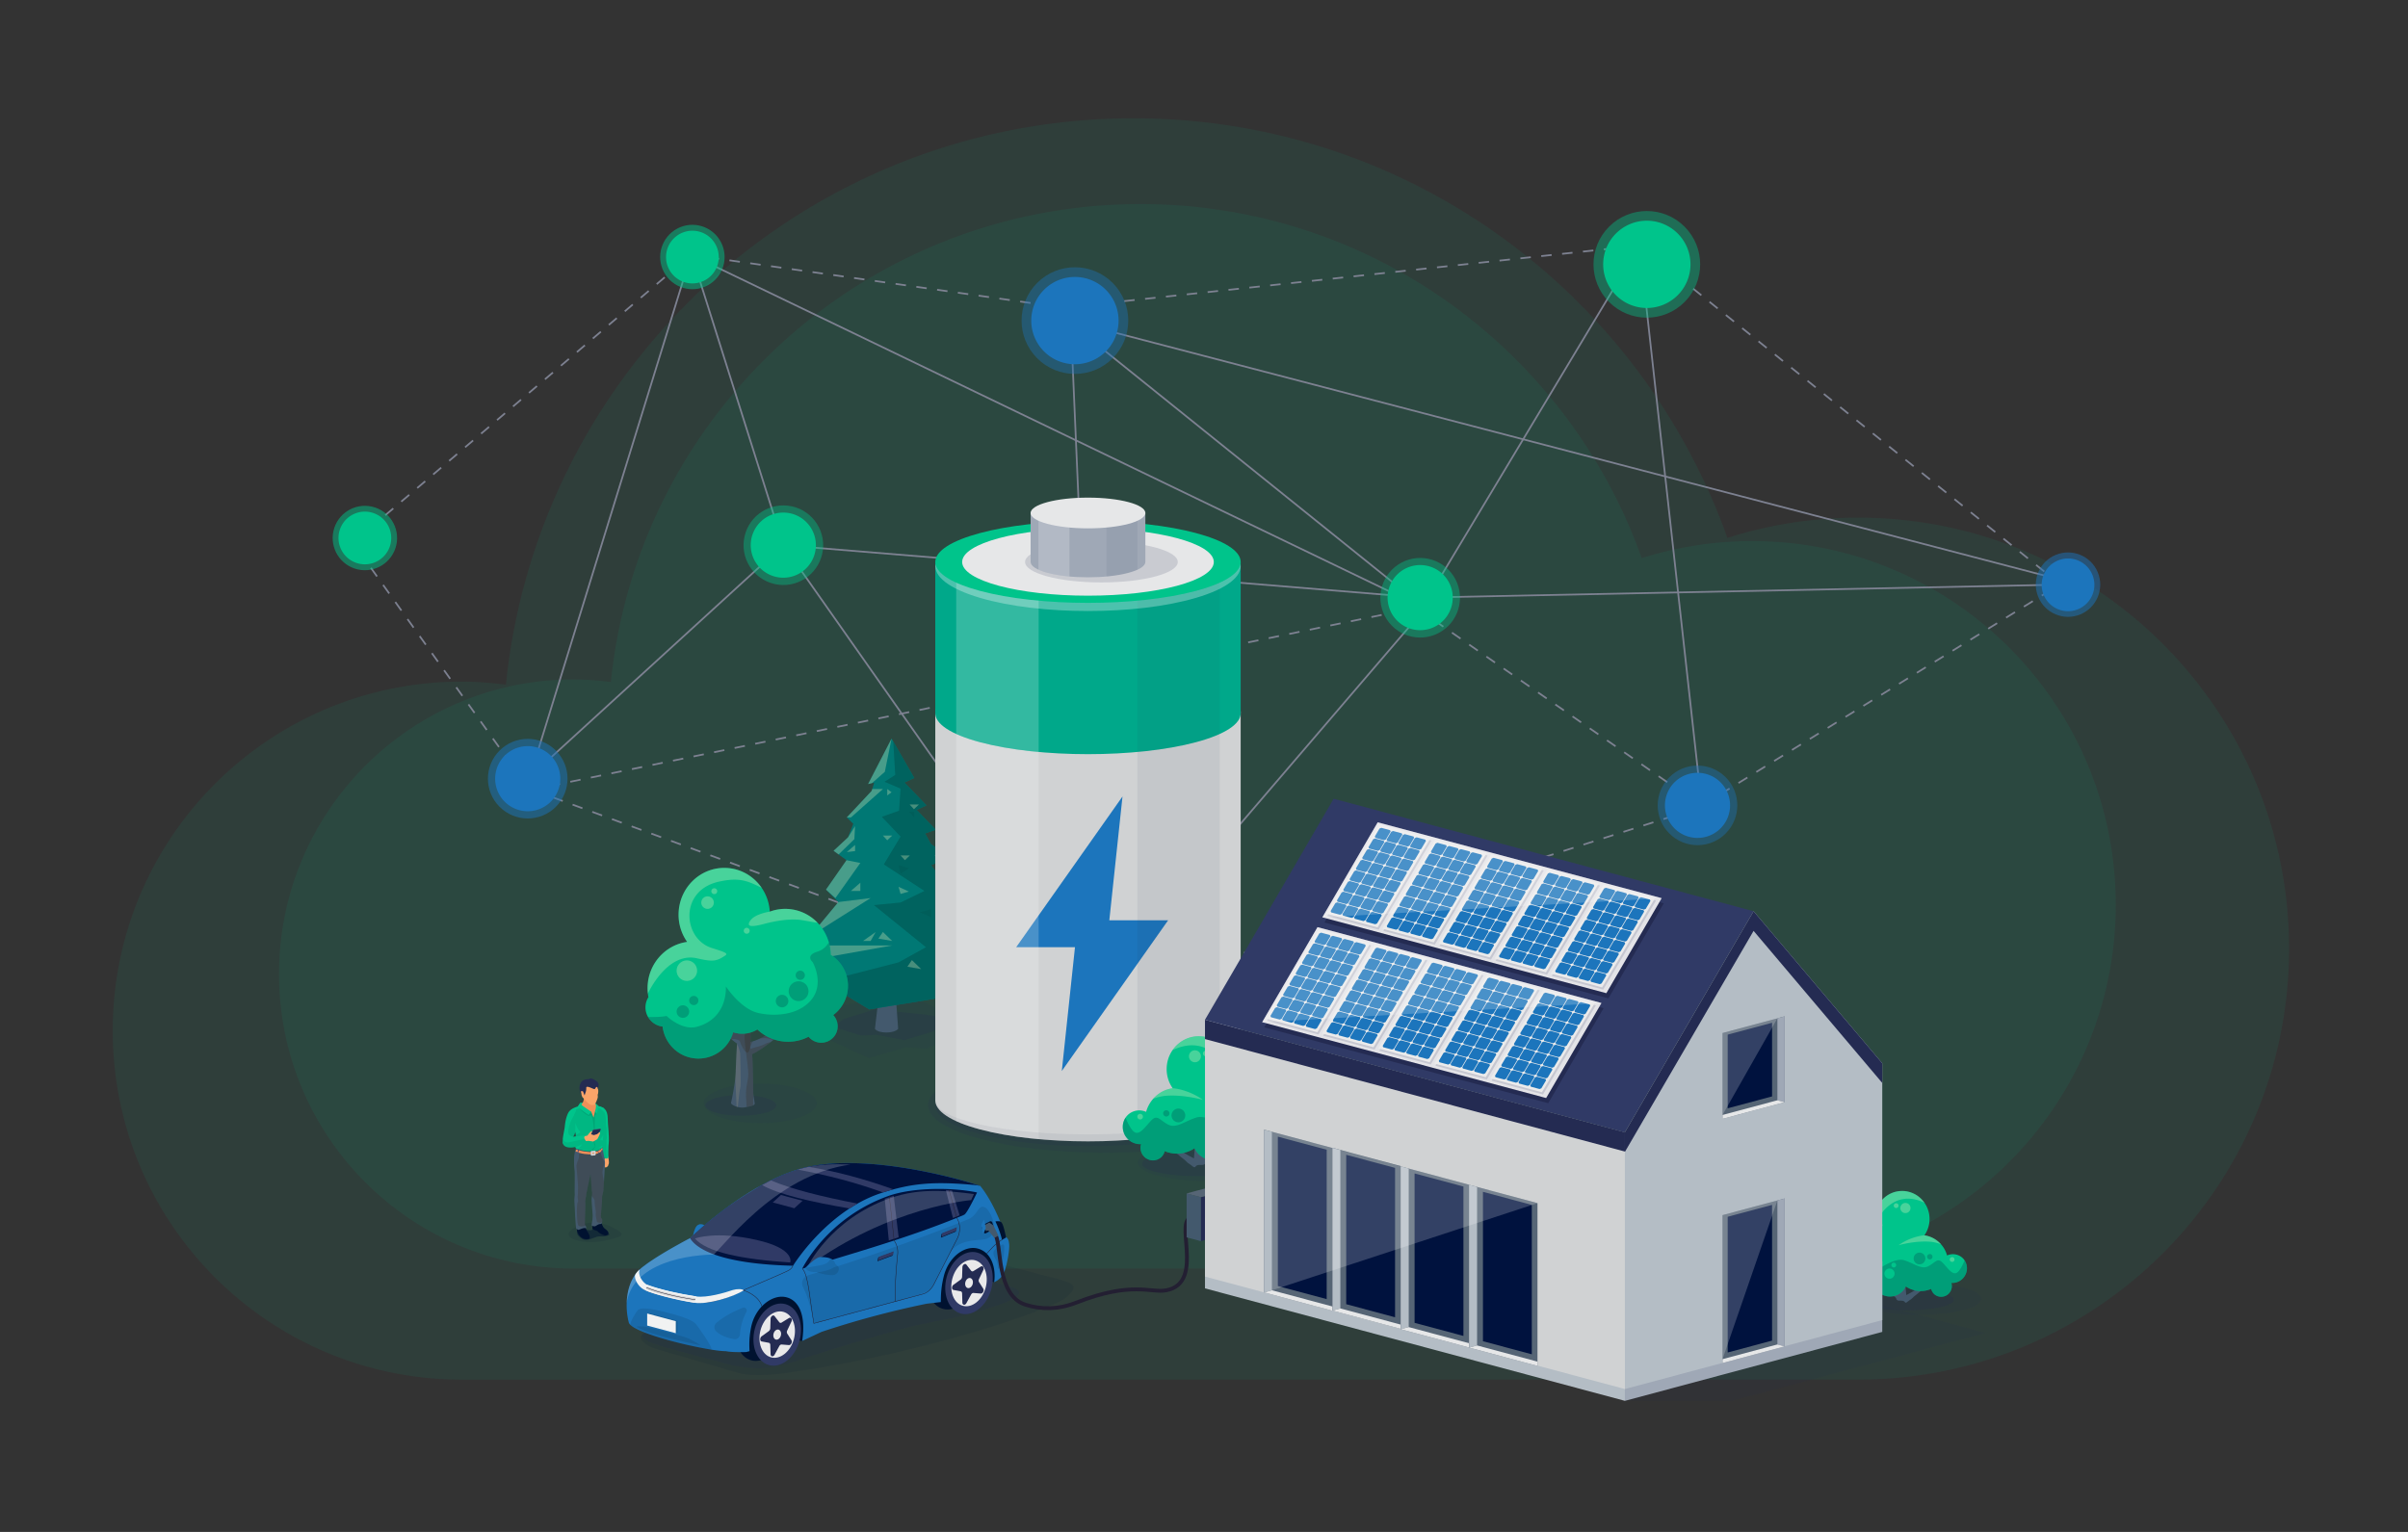 <svg xmlns="http://www.w3.org/2000/svg" xmlns:xlink="http://www.w3.org/1999/xlink" viewBox="0 0 4400 2800"><rect x="0" y="0" width="4400" height="2800" fill="#333333" stroke="none"/><defs><style>.cls-1,.cls-14,.cls-16{fill:#1c75bc;}.cls-11,.cls-12,.cls-2,.cls-23,.cls-31,.cls-62{fill:none;}.cls-3{fill:#d0d2d3;}.cls-4{fill:#00a88a;}.cls-5{fill:#9fa8b6;}.cls-6{fill:#43596d;}.cls-10,.cls-13,.cls-15,.cls-7{fill:#00c48b;}.cls-8{isolation:isolate;}.cls-26,.cls-43,.cls-9{fill:#fff;}.cls-9{opacity:0;}.cls-10{opacity:0.08;}.cls-11,.cls-12{stroke:#7d8191;stroke-width:3.19px;}.cls-11,.cls-12,.cls-23,.cls-31{stroke-miterlimit:10;}.cls-12{stroke-dasharray:19.16;}.cls-13,.cls-14{opacity:0.4;}.cls-15,.cls-16,.cls-45,.cls-54{opacity:0.5;}.cls-17,.cls-19,.cls-20,.cls-32,.cls-37,.cls-39,.cls-44,.cls-48,.cls-54{mix-blend-mode:multiply;}.cls-17,.cls-24,.cls-32,.cls-53{opacity:0.1;}.cls-18,.cls-53,.cls-54{fill:#001230;}.cls-19{opacity:0.9;}.cls-20,.cls-30,.cls-32,.cls-37,.cls-39{fill:#242b52;}.cls-20,.cls-26,.cls-48{opacity:0.2;}.cls-21{fill:#00123e;}.cls-22{fill:#303a66;}.cls-23,.cls-31{stroke:#231f32;}.cls-23{stroke-width:0.84px;}.cls-25{fill:#f1f2f2;}.cls-27{clip-path:url(#clip-path);}.cls-28{clip-path:url(#clip-path-2);}.cls-29{fill:#e9e9ea;}.cls-31{stroke-linecap:round;stroke-width:7px;}.cls-33{fill:#007874;}.cls-34{fill:#005a56;opacity:0.71;}.cls-35{fill:#f1f3be;}.cls-35,.cls-43{opacity:0.3;}.cls-36{opacity:0.82;}.cls-37{opacity:0.15;}.cls-38{clip-path:url(#clip-path-3);}.cls-39,.cls-44,.cls-57{opacity:0.07;}.cls-40{clip-path:url(#clip-path-4);}.cls-41{fill:#e6e7e8;}.cls-42{clip-path:url(#clip-path-5);}.cls-46{clip-path:url(#clip-path-6);}.cls-47{fill:#ffde96;opacity:0.13;}.cls-48{fill:#2f1d00;}.cls-49{fill:#566575;}.cls-50{fill:#b4bdc5;}.cls-51{fill:#e3e3e7;}.cls-52{fill:#ebebeb;}.cls-55{fill:#f9a469;}.cls-56{clip-path:url(#clip-path-7);}.cls-58{clip-path:url(#clip-path-8);}.cls-59{clip-path:url(#clip-path-9);}.cls-60{fill:#ee9059;}.cls-61{fill:#404079;}.cls-62{stroke:#d0d2d3;stroke-linejoin:round;stroke-width:3.07px;}.cls-63{clip-path:url(#clip-path-10);}</style><clipPath id="clip-path"><path class="cls-1" d="M1471.68,2317.38s18.54-19.58,27.23-19.75c6.76-.13,22.54.5,26.2,9.45s-7.38,13.78-21.41,16.65-23.61.69-27-1.14A12.88,12.88,0,0,1,1471.68,2317.38Z"/></clipPath><clipPath id="clip-path-2"><path class="cls-2" d="M1799.25,2192s-5.42-6.63-4.69-10.3c-77.17-24.89-234.91-73.61-333.6-45-100.65,29.12-200.14,126.43-200.14,126.43s-58.91,30.41-88.06,53.83c-31.23,25.09-30.88,73.82-23.75,100.37,5.51,20.53,145.32,52.63,177.3,52.38,9.18,1.91,23.31,1.85,37,1.67l6.35-1.67a162.66,162.66,0,0,1,2.78-43.56c7.11-35.68,37-59.58,61.64-55.54,23.5,3.86,39.47,29.67,31.68,80.46l35.51-16.65a1662.82,1662.82,0,0,1,191.85-51.41l26-3.08c0-15.85,1.11-29.81,5.45-47.27,8.74-35.24,38.22-56.89,62.2-50.46,22.61,6.06,33.77,31.36,29.9,61.59,10.14-5.21,15.82-11.32,19-20.54,5.67-16.57,6.92-37.5,6.08-46a80.31,80.31,0,0,0-2.44-12.9C1832.05,2237.42,1812.06,2207.16,1799.25,2192Z"/></clipPath><clipPath id="clip-path-3"><path class="cls-3" d="M1709,1301.06v710.35c0,19.13,27.24,38.26,81.72,52.86,109,29.2,285.62,29.2,394.58,0,54.48-14.6,81.72-33.73,81.72-52.86V1301.06Z"/></clipPath><clipPath id="clip-path-4"><path class="cls-4" d="M1709,1027.17V1303.7c0,19.14,27.24,38.27,81.72,52.87,109,29.19,285.62,29.19,394.58,0,54.48-14.6,81.72-33.73,81.72-52.87V1027.17Z"/></clipPath><clipPath id="clip-path-5"><path class="cls-5" d="M1883.17,937.63v89.46c0,7.18,10.24,14.37,30.71,19.86,40.94,11,107.32,11,148.26,0,20.47-5.49,30.71-12.68,30.71-19.86V937.63Z"/></clipPath><clipPath id="clip-path-6"><path class="cls-6" d="M1371.23,1904.14a237,237,0,0,0-.42-25.68c23.7-8.14,37.44-73.75,37.44-73.75-17.85,38.34-32.17,58-39.56,60.06-.84-8.26-1.89-27.85-2.34-36.06a187.76,187.76,0,0,0-1.83-19.85c-1.51-9,3-49.27-1-53.06,0,0-7.45,59-10.58,52.41-9.78-20.48-15.1-23.61-26.72-41-1.46-2.16,26.75,57.54,26.46,60.91-1.18,13.47-2.69,33-4.6,61.24a226.8,226.8,0,0,1-29.7-20.84c5.13-17.44-11.32-51.7-11.32-51.7.49,18.47,7.57,43,4.24,45.3-7.23-8.58-43.49-35.68-52-46.83,0,0,50.69,66.54,87.5,92.23-1.71,21.6-2.39,57.17-3.27,64.09-1.86,14.41-4.73,31.07-7.65,43.67-2.22,2.6,11.7,11,24.56,8.79,11.84-2.07,20.41-3.35,18.39-8.79-.71-6.24-2.29-12.21-2.43-18.9-.28-13.29-.66-60.09-2.2-69.41,53.52-26.61,98.44-90.7,98.44-90.7C1434.19,1873.93,1387.22,1902.89,1371.23,1904.14Z"/></clipPath><clipPath id="clip-path-7"><path class="cls-7" d="M1095.44,2022.11c6.31,1.76,15,4.51,15.07,22.54,0,5.11.61,12.14,1.46,22.68.42,5.32.85,16.24.62,18.19-1.4,12.23-.9,29.93-.9,29.93-.27,3.11-10,3.55-9.9-3.4.07-3.33-5.2-9-5.32-10.62-.15-2,.6-10.87.6-10.87l1.54-6.7V2073.6l1.76-24.21Z"/></clipPath><clipPath id="clip-path-8"><path class="cls-6" d="M1071.77,2245a14.92,14.92,0,0,0-5-.28c-3.06.28-9.19,3.62-10.58,3.06a18.46,18.46,0,0,1-3.62-2.5s-1.94-23.39-1.94-27.84-1.4-22.55-1.12-26.16.84-7.8.56-10,.56-36.65-.28-42.5-1-15.68-.74-23.75,4.08-18.56,4.08-18.56a15.4,15.4,0,0,0,11.69,6c7.8.28,23.66.84,29.23-1.11s6.4-5,6.4-5,4.73,23.66,5,27.83-2.5,45.1-2.78,50.38-2.79,10.86-2.51,14.48-2.22,31.45-2.22,34.51,2.78,4.46,2.5,6.68.56,7-3.62,7-7.51,3.9-10,4.18S1081,2240,1081,2240a57.83,57.83,0,0,1,1.11-8.08c.83-3.61.56-7.23.83-8.9s-1.94-24.22-1.94-29.79,1.39-11.69.83-13.91-2.78-33.41-2.78-33.41-7.8,35.36-8.07,39.25-2,8.63-1.49,12.25-1.21,40.36-.56,40.64S1071.77,2245,1071.77,2245Z"/></clipPath><clipPath id="clip-path-9"><path class="cls-7" d="M1045.05,2052.36c-1.11-6.68-4.45-20.88-1.67-23.94s12.71-6.22,12.71-6.22l4.27-6.3,4.51-.75,4,.19,8.43,1.17,6.17,1.18,4.21-1.18,4.73,4.28,11.32,4.94s-3,12.86-1.35,19.27,0,19.42-1.43,22.2,1.76,5.76,1.2,10.21-.56,8.07.84,10.86-2,5.07-2.51,8.07c0,0,.46,1.39-4.27,4.73s-12,3.21-20.87,3.21-22.74-4.88-22.74-4.88-2.5-4.45-2.5-5.85c0-1.15.76-4,1.65-3.86a8.15,8.15,0,0,1-1.65-3.93c0-2.23,2.23-3.34,2-10.58S1046.16,2059,1045.05,2052.36Z"/></clipPath><clipPath id="clip-path-10"><path class="cls-7" d="M1043.38,2028.42a15.37,15.37,0,0,0-5.29,6.12c-5.29,10.86-5.85,23.11-6.4,27s-3.25,16.59-3.34,20.48c-.07,2.79-.6,6.54-.28,7.36,1.86,4.82,5.57,8.6,16.7,8s17.07-5.92,19.86-6.47,7.42-4.09,7.42-4.09c-3.06-3.34-7.09-7.91-2-11.41h-4l-18.73,2.23a20.74,20.74,0,0,0,3.89-10c.56-5.85-.28-22.83-1.11-24.77S1043.38,2028.42,1043.38,2028.42Z"/></clipPath></defs><g class="cls-8"><g id="Layer_2" data-name="Layer 2"><g id="bckgr"><rect class="cls-9" width="4400" height="2800"/></g><g id="cloud"><path class="cls-10" d="M3395,2521.64c435,0,787.71-352.61,787.71-787.71S3830,946.15,3395,946.15a788.49,788.49,0,0,0-238.6,37c-158.87-446.59-584.07-766.93-1085.2-766.93-596.9,0-1087.87,453.87-1146.75,1035.21-26.46-3.28-53.2-5.62-80.54-5.62-352.35,0-637.93,285.65-637.93,638s285.58,637.87,637.93,637.87Z"/><path class="cls-10" d="M3201.2,2318.59c367.13,0,664.77-297.59,664.77-664.78S3568.33,989,3201.2,989a665.65,665.65,0,0,0-201.36,31.19C2865.77,643.29,2506.93,373,2084,373c-503.74,0-918.08,383-967.77,873.64-22.33-2.77-44.9-4.75-68-4.75-297.35,0-538.37,241.08-538.37,538.43s241,538.32,538.37,538.32Z"/><polyline class="cls-11" points="2595 1092.32 3796.87 1067.95 1956.55 586.88 2010.1 1825.63"/><polyline class="cls-12" points="2599.72 1108.51 968 1444.16 644.93 992.05 1262.73 465.89 1943.36 562.34 2995.87 448.69 3764.32 1067.95 3106.01 1474.84"/><polyline class="cls-11" points="3108.64 1464.63 2995.87 448.69 2599.72 1108.51 1951.32 586.89"/><polyline class="cls-12" points="974.32 1444.16 2010.1 1825.63 3110.79 1474.38 2589.61 1112.26"/><polyline class="cls-11" points="964.29 1432.95 1262.73 465.89 2603.68 1112.26 2006.96 1808.81"/><polyline class="cls-11" points="964.29 1423.25 1431.3 996.4 1265.18 469.86"/><polyline class="cls-11" points="2010.81 1821.23 1431.3 996.4 2595 1092.32"/><circle class="cls-13" cx="3009.16" cy="483.16" r="97.47" transform="translate(539.71 2269.31) rotate(-45)"/><path class="cls-7" d="M2929.46,479.85a79.77,79.77,0,1,0,83-76.39A79.77,79.77,0,0,0,2929.46,479.85Z"/><circle class="cls-14" cx="1964.14" cy="585.97" r="97.47" transform="translate(160.94 1560.48) rotate(-45)"/><path class="cls-1" d="M1884.44,582.66a79.77,79.77,0,1,0,83-76.39A79.77,79.77,0,0,0,1884.44,582.66Z"/><circle class="cls-13" cx="2010.81" cy="1821.24" r="92.3" transform="translate(-698.86 1955.29) rotate(-45)"/><path class="cls-7" d="M1935.34,1818.1a75.54,75.54,0,1,0,78.61-72.34A75.53,75.53,0,0,0,1935.34,1818.1Z"/><circle class="cls-15" cx="666.69" cy="983.3" r="58.84" transform="translate(-437.87 1420.68) rotate(-77.46)"/><path class="cls-7" d="M618.58,981.3a48.16,48.16,0,1,0,50.11-46.12A48.15,48.15,0,0,0,618.58,981.3Z"/><circle class="cls-16" cx="3778.79" cy="1068.94" r="58.84" transform="translate(-147.62 1140.9) rotate(-16.85)"/><path class="cls-1" d="M3730.67,1066.94a48.16,48.16,0,1,0,50.12-46.11A48.16,48.16,0,0,0,3730.67,1066.94Z"/><circle class="cls-15" cx="1265.18" cy="469.86" r="58.84" transform="translate(-72.88 646.06) rotate(-27.88)"/><path class="cls-7" d="M1217.07,467.86a48.16,48.16,0,1,0,50.11-46.11A48.16,48.16,0,0,0,1217.07,467.86Z"/><circle class="cls-14" cx="3101.75" cy="1472.02" r="72.73" transform="translate(-132.39 2624.42) rotate(-45)"/><path class="cls-1" d="M3042.29,1469.55a59.52,59.52,0,1,0,61.94-57A59.51,59.51,0,0,0,3042.29,1469.55Z"/><circle class="cls-13" cx="2594.99" cy="1092.32" r="72.73" transform="translate(-210.46 1330.21) rotate(-27.67)"/><path class="cls-7" d="M2535.53,1089.85a59.52,59.52,0,1,0,61.94-57A59.52,59.52,0,0,0,2535.53,1089.85Z"/><circle class="cls-13" cx="1431.3" cy="996.4" r="72.73" transform="translate(145.73 2174.86) rotate(-77.35)"/><path class="cls-7" d="M1371.83,993.93a59.52,59.52,0,1,0,61.94-57A59.52,59.52,0,0,0,1371.83,993.93Z"/><circle class="cls-16" cx="964.29" cy="1423.25" r="72.73" transform="translate(-723.96 1098.71) rotate(-45)"/><path class="cls-1" d="M904.82,1420.78a59.52,59.52,0,1,0,61.94-57A59.52,59.52,0,0,0,904.82,1420.78Z"/></g><g id="Objects"><g class="cls-17"><path class="cls-18" d="M1805.63,2304.37c-25.47-6.83-67.16-6.83-92.63,0L1182.54,2435c-25.48,6.83-5.35,24.95,20.12,31.77L1351.27,2510c25.47,6.83,77.41,2,103.21-3.47,235.88-33.4,467.74-113.16,494.05-135.35,26.7-22.53,8.21-26.89-17.26-33.72Z"/></g><g class="cls-19"><path class="cls-20" d="M1739.53,2322.81c-25.48-6.83-67.16-6.83-92.64,0L1182.54,2435c-25.48,6.83,8.31,21.13,33.78,28l112.54,30.12c25.48,6.82,52.62,8.4,67.42,7.4s33.17-4.12,67.15-15.9c52.52-18.21,145-44.46,182.53-55.09,43.58-12.33,79.24-16,115.93-25.49,59.47-15.42,86.35-27.5,94.52-33s11.25-13.88-14.22-20.7Z"/></g><path class="cls-1" d="M1288.74,2240.64l-22.37,17.46s2.32-12.71,6.87-17.46C1280.12,2233.48,1288.74,2240.64,1288.74,2240.64Z"/><path class="cls-18" d="M1697.25,2325.6c-8.26,30.82,3.34,60.71,25.9,66.76s47.55-14,55.81-44.87-3.33-60.71-25.9-66.76S1705.51,2294.77,1697.25,2325.6Z"/><rect class="cls-18" x="1737.52" y="2283.23" width="34.48" height="115.56" transform="matrix(-0.97, -0.26, 0.26, -0.97, 2843.8, 5056.42)"/><path class="cls-18" d="M1346.92,2419.63c-8.25,30.83,3.34,60.72,25.9,66.76s47.55-14,55.81-44.86-3.33-60.72-25.9-66.76S1355.18,2388.81,1346.92,2419.63Z"/><rect class="cls-18" x="1387.19" y="2377.26" width="34.48" height="115.56" transform="matrix(-0.97, -0.26, 0.26, -0.97, 2130.74, 5150.61)"/><polygon class="cls-18" points="1816.67 2343.72 1758.05 2325.2 1504.11 2402.59 1465.78 2451 1382.61 2437.48 1390.8 2366.88 1777.89 2260.16 1836.44 2299.03 1816.67 2343.72"/><path class="cls-1" d="M1791,2167.42c-77.16-24.88-231.37-59.35-330.06-30.79-100.65,29.12-200.14,126.43-200.14,126.43s-58.91,30.41-88.06,53.83c-31.23,25.09-30.88,73.82-23.75,100.37,5.51,20.53,145.32,52.63,177.3,52.38,9.18,1.91,23.31,1.85,37,1.67l6.35-1.67a162.66,162.66,0,0,1,2.78-43.56c7.11-35.68,37-59.58,61.64-55.54,23.5,3.86,39.47,29.67,31.68,80.46l35.51-16.65a1662.82,1662.82,0,0,1,191.85-51.41l26-3.08c0-15.85,1.11-29.81,5.45-47.27,8.74-35.24,38.22-56.89,62.2-50.46,22.61,6.06,33.77,31.36,29.9,61.59,10.14-5.21,15.82-11.32,19-20.54,5.67-16.57,9.2-40.16,8.36-48.63-.54-5.52-1.51-11.08-5.52-13.05C1829.83,2236.44,1813.53,2195,1791,2167.42Z"/><path class="cls-21" d="M1609.69,2180.8c55.85-18.45,97.08-21.87,173.56-14.66l7.77,1.28c-77.29-24.9-231.51-59.31-330.06-30.79-25.32,7.32-50.56,19-74.17,32.29l-3.84,2.5a647.23,647.23,0,0,0-58.88,38.66c-15.11,11.25-28.2,21.92-38.49,30.71q-12.48,10.73-24.07,21.61l-.69.66c16.11,26.69,75.48,47.83,188.26,50.43C1449.08,2313.49,1510.2,2213.66,1609.69,2180.8Z"/><path class="cls-21" d="M1465.78,2319c100-30.09,200.29-58.91,290.4-96.23a39.23,39.23,0,0,0,6.14-2.81c5.65-3.66,23-40.37,23-40.37-43-9.25-116.39-9.82-161.72,6.28C1510.49,2226,1465.78,2319,1465.78,2319Z"/><path class="cls-22" d="M1632,2173.72c-6.07,1.74-10.85,3.37-18.5,5.81-48.71-17.75-100.85-31.56-156.17-41.82l19.91-5C1528.37,2140.94,1579.63,2155,1632,2173.72Z"/><path class="cls-22" d="M1408.47,2157.44l-16.23,8.45c30.35,17.25,89.83,31,160.24,42.94,4.09-2.75,9-5.61,14.6-8.89C1502,2187.33,1446.25,2173.54,1408.47,2157.44Z"/><path class="cls-22" d="M1269.87,2263.72c20.94,24.5,83.62,37.88,174.1,43.85,0,0,9.87-24.9-61-41.11C1307.36,2249.18,1269.87,2263.72,1269.87,2263.72Z"/><path class="cls-22" d="M1616.68,2191.14l7.39,76.17,18-5.89-9-75.63C1627.72,2187.35,1622.31,2189.07,1616.68,2191.14Z"/><polygon class="cls-22" points="1741.22 2226.27 1753.46 2221.29 1739.46 2175.99 1728.29 2175.19 1741.22 2226.27"/><path class="cls-23" d="M1624.72,2185.66c3.37,26.22,9,81.73,9,81.73a37.13,37.13,0,0,1,6.48,25.38c-2.61,24.69-5.94,68.94-3.68,85.82"/><path class="cls-23" d="M1466.09,2318.68c11.45,12.17,13.63,58.29,21,100.16l199.52-53.72c8.42-2.26,16.27-9.67,20.78-19.65l42.61-83.39c4.76-10.52,5.31-25.22-1.71-36.1l-14.47-51.8"/><path class="cls-23" d="M1448.7,2313.37s-.85,4.94-8.3,9c-8.27,4.51-80.34,34.68-98.38,43.12-22.66,10.6-53,17.88-72.9,15-31-4.5-77.29-16.44-88.25-21.92-12-6-20.73-20.43-19.06-27.44"/><path class="cls-23" d="M1837.7,2261.31s-15.22,10-18,12.58c-7.46,6.92-16.72,17.55-16.72,17.55"/><path class="cls-23" d="M1358.1,2358.32s27.42,7.69,34.14,29.34"/><path class="cls-24" d="M1299.27,2466.78c5.94-.64-25.07-43.93-28-47.08-6.85-7.48-28-14.93-64.62-23.61-31.48-7.46-38.09-4.24-41.42-1.25-2.18,2-16.45,24.47-12.56,27.48,9,7,29.88,16.06,60,24.75C1245.36,2456.48,1292.38,2467.52,1299.27,2466.78Z"/><path class="cls-24" d="M1279.13,2458.88c4.83.9-18.77-11.44-21-12.45-5.28-2.38-22.1-7.19-51.47-14.84-25.21-6.57-30.67-7.17-33.47-7.25-1.83-.05-12-.71-9.28,1.07,5.77,3.75,19.21,9.68,43.3,16.22C1233.28,2448.72,1273.53,2457.83,1279.13,2458.88Z"/><path class="cls-24" d="M1476.49,2331c143-42,287.1-100.11,292.94-102.54,18.41-7.66,17.86-29.61,31.74-20.7,8.59,5.51,28.3,45.59,1.83,56.35-10.24,4.16-52-1.56-68,27.3-25.73,46.55-27.37,60-38.34,67.38-9.54,6.44-46.47,16.94-102.38,31.19-30.62,7.8-107.19,28.83-107.19,28.83-4.55-25.36-10.62-48.29-19.78-66.32A15.18,15.18,0,0,1,1476.49,2331Z"/><path class="cls-24" d="M1364,2397.7a101.38,101.38,0,0,0-12,41.46,9.19,9.19,0,0,1-10.86,8.4c-13.06-2.39-24.26-6.65-32.33-14a10.47,10.47,0,0,1,.4-15.77c14.57-12,30.84-20.75,48.18-27.41A5.27,5.27,0,0,1,1364,2397.7Z"/><path class="cls-24" d="M1819.42,2301.77c-5.51-8.64-6.15-15.62,2.35-20.77s13-10.89,13.29-1.21a81.13,81.13,0,0,1-8.81,38.45,1.44,1.44,0,0,1-2.71-.46C1823.06,2314.28,1822.45,2306.53,1819.42,2301.77Z"/><path class="cls-18" d="M1818.87,2232.51a176.45,176.45,0,0,1,12.05,33.33l7.56-4.34c-4.07-17.09-6.14-25.93-9.8-28.29C1825.62,2231.24,1818.87,2232.51,1818.87,2232.51Z"/><polygon class="cls-24" points="1185.83 2422.09 1238.12 2436.1 1238.12 2414.09 1185.83 2400.08 1185.83 2422.09"/><polygon class="cls-25" points="1182.54 2422.82 1234.83 2436.84 1234.83 2414.82 1182.54 2400.81 1182.54 2422.82"/><polygon class="cls-22" points="1412 2197.86 1451.46 2208.43 1466.44 2194.74 1426.98 2184.17 1412 2197.86"/><polygon class="cls-18" points="1604.8 2298.45 1631.82 2288.53 1630.81 2295.01 1603.33 2305.29 1604.8 2298.45"/><polygon class="cls-22" points="1605.99 2297.07 1633.01 2287.16 1632 2293.63 1604.52 2303.91 1605.99 2297.07"/><polygon class="cls-18" points="1720.49 2255.29 1747.2 2244.56 1746.39 2251.06 1719.23 2262.18 1720.49 2255.29"/><polygon class="cls-22" points="1721.64 2253.88 1748.35 2243.14 1747.53 2249.64 1720.38 2260.76 1721.64 2253.88"/><path class="cls-26" d="M1475.33,2315.8c149.82-110.33,299.23-122.26,299.23-122.26l5.09-11.1c-48.08-6.13-99.27-11.46-152.88,7.4C1516.28,2228.71,1475.33,2315.8,1475.33,2315.8Z"/><path class="cls-24" d="M1481.35,2320.36s.58-1.43,6.68,2.7c6.65,4.51,30.76,9.48,36.87,7,8.56-3.42,9.21-12.4,6-15.77-9.82-10.41-17.33-10.23-21-10S1481.35,2320.36,1481.35,2320.36Z"/><path class="cls-1" d="M1471.68,2317.38s18.54-19.58,27.23-19.75c6.76-.13,22.54.5,26.2,9.45s-7.38,13.78-21.41,16.65-23.61.69-27-1.14A12.88,12.88,0,0,1,1471.68,2317.38Z"/><g class="cls-27"><path class="cls-24" d="M1517,2298.38s1.21,9.71-14.49,13.47c-8.16,2-34,5.93-34,5.93l6.29,11.41,52,1,6.73-22.36L1524,2295Z"/></g><path class="cls-25" d="M1160.69,2330c-2.7,5.72,4.69,21.89,16.8,27.6,17.59,8.3,60.93,18.58,92.17,23.61,22.71,3.67,70.61-10.56,89.47-22.85-3-2.74-12.41-2.74-19.88-.55-15.14,5.2-47.82,14.56-66.9,11.81-32.93-4.77-75.39-14.71-89.89-21.34-7.35-3.36-18-17.78-13.6-27.94C1166.18,2322.39,1162.16,2326.85,1160.69,2330Z"/><g class="cls-28"><path class="cls-26" d="M1144.14,2398.56c-2.74-82.77,96-104.32,160.56-105.61,43.66-46.59,152.62-180.79,307.55-165.53l79.48-10.6-88.69-9.94-182.84,25.8-306.76,216Z"/></g><path class="cls-25" d="M1272.35,2369.58c-34.37-5.43-63.71-12-89.89-21.34l-3.67,9.92c11.23,5.74,54.83,18,90.12,23Z"/><path class="cls-24" d="M1271.4,2372.68c-33.65-4.92-62.68-11.91-88.86-21.26l-1.74,5c15.92,6.83,53.54,17.12,88.84,22.12Z"/><path class="cls-22" d="M1379.35,2428.42c-8.25,30.78,3.33,60.62,25.86,66.66s47.48-14,55.73-44.8-3.33-60.63-25.86-66.66S1387.6,2397.64,1379.35,2428.42Z"/><path class="cls-29" d="M1389.69,2431.19c-6.16,23,2.49,45.26,19.31,49.77s35.45-10.47,41.6-33.45-2.48-45.26-19.3-49.77S1395.85,2408.21,1389.69,2431.19Z"/><path class="cls-30" d="M1438.44,2437.48l7.71,12.16c2.11,3.33-.86,9.16-4.52,8.87l-13.36-1.05c-1.59-.13-3.3,1-4.32,2.89l-8.6,15.73c-2.36,4.31-7.16,3.68-7.31-1l-.55-16.94c-.07-2-1.12-3.53-2.67-3.82l-13-2.44c-3.57-.67-3.57-6.89,0-9.48l13-9.41a7,7,0,0,0,2.67-5.25l.55-17.24c.15-4.73,5-7.94,7.31-4.89l8.6,11.13a3.13,3.13,0,0,0,4.32.57l13.36-8.22c3.66-2.25,6.63,2,4.52,6.46l-7.71,16.29A6,6,0,0,0,1438.44,2437.48Z"/><path class="cls-29" d="M1413.48,2437.56c-1.34,5,.55,9.9,4.23,10.89s7.75-2.29,9.1-7.32-.55-9.9-4.23-10.88S1414.83,2432.54,1413.48,2437.56Z"/><ellipse class="cls-22" cx="1770.62" cy="2345.14" rx="57.7" ry="42.23" transform="translate(-952.9 3448.44) rotate(-75)"/><path class="cls-29" d="M1740.16,2337c-6.16,23,2.49,45.27,19.31,49.77s35.44-10.47,41.6-33.45-2.49-45.26-19.31-49.77S1746.32,2314,1740.16,2337Z"/><path class="cls-30" d="M1788.91,2343.27l7.71,12.16c2.11,3.34-.86,9.16-4.52,8.88l-13.36-1.06c-1.59-.13-3.3,1-4.32,2.89l-8.6,15.73c-2.36,4.32-7.16,3.68-7.31-1L1758,2364c-.07-2-1.12-3.53-2.68-3.82l-13-2.44c-3.57-.67-3.57-6.89,0-9.47l13-9.42a6.93,6.93,0,0,0,2.68-5.25l.55-17.24c.15-4.73,5-7.93,7.31-4.88l8.6,11.12a3.12,3.12,0,0,0,4.32.57l13.36-8.21c3.66-2.25,6.63,2,4.52,6.45l-7.71,16.29A6,6,0,0,0,1788.91,2343.27Z"/><path class="cls-29" d="M1764,2343.36c-1.34,5,.55,9.9,4.23,10.88s7.75-2.29,9.1-7.31-.55-9.9-4.23-10.89S1765.3,2338.33,1764,2343.36Z"/><path class="cls-23" d="M1270.52,2375.59c-33.94-5-68.49-13.27-89.72-22.37"/><path class="cls-31" d="M2181.24,2225.78c-41.33-5,23.8,118.54-50.12,132.58-28.53,5.42-62.61-17.35-164.29,22.49-33.75,13.23-64.67,12.72-92.86,3.93-53.42-16.68-43.93-108.74-54.61-126.32"/><path class="cls-18" d="M1795.49,2239.18l13.08-6.66a3.3,3.3,0,0,1,4.64,1.94l2.81,8.88a3.29,3.29,0,0,1-1.59,3.9l-12.71,6.75a3.29,3.29,0,0,1-4.65-1.8l-3.18-9A3.29,3.29,0,0,1,1795.49,2239.18Z"/><polygon class="cls-6" points="1797.02 2240.26 1807.61 2234.57 1815.33 2239.83 1824.37 2258.49 1816.85 2262.61 1805.83 2249.02 1801.86 2250.13 1797.02 2240.26"/><path class="cls-1" d="M1793.62,2238l3.46-7.77c.47-1.07,1.31-.14,1.76,1.95l2,9.6a8.67,8.67,0,0,1,0,4.32l-3.32,7.85c-.46,1.1-1.29.24-1.75-1.8l-2.17-9.68A8.61,8.61,0,0,1,1793.62,2238Z"/><path class="cls-32" d="M1736.12,1854.25s2.49,6.24,13.72,13.73-1.25,22.46-1.25,22.46l-54.9,26.2-38.68-2.49-67.38,20-69.88-32.44-30-22.46s23.71-36.19,27.45-37.44,88.6-15,92.34-15,43.67-12.48,43.67-12.48Z"/><path class="cls-20" d="M1541.49,1862.4s-1.86,3-10.26,6.67.94,10.9.94,10.9l41,12.72,28.91-1.21,50.36,9.69,52.23-15.75,22.38-10.9s-17.72-17.57-20.52-18.17-66.21-7.27-69-7.27-32.64-6.06-32.64-6.06Z"/><path class="cls-6" d="M1598.74,1880.47c6.18,9,35,9,42.42,0L1633.77,1779h-29.12l.27,48.64Z"/><polygon class="cls-33" points="1629.1 1349.92 1586.2 1433.09 1597.34 1430.52 1592.68 1445.6 1547.24 1494.11 1559.13 1505.67 1549.54 1530.48 1523.11 1555.05 1546.76 1572.24 1509.25 1626.05 1531.92 1648.72 1479.96 1711.4 1516.14 1728.1 1450.74 1760.09 1465.96 1781.87 1505.54 1795.07 1588.4 1844.95 1707.53 1825.57 1809.77 1762.88 1747.14 1742 1774.98 1728.1 1712.36 1657.16 1738.87 1631.82 1701.23 1581.25 1736.01 1566.67 1701.23 1543.01 1690.32 1523.42 1709.81 1516.58 1675.01 1480.38 1692.88 1472.04 1652.72 1430.29 1670.61 1421.95 1629.1 1349.92"/><polygon class="cls-34" points="1588.4 1844.95 1707.53 1825.57 1809.77 1762.88 1747.14 1742 1774.98 1728.1 1712.36 1657.16 1738.87 1631.82 1701.23 1581.25 1736.01 1566.67 1701.23 1543.01 1690.32 1523.42 1709.81 1516.58 1675.01 1480.38 1692.88 1472.04 1652.72 1430.29 1670.61 1421.95 1632.16 1355.24 1635.82 1416.37 1616.33 1428.9 1645.56 1441.5 1642.78 1481.79 1611.23 1492.92 1645.56 1529.09 1614.95 1579.94 1689.16 1628.42 1645.56 1649.58 1596.85 1654.34 1691.96 1731.33 1641.85 1759.03 1503.8 1794.53 1505.54 1795.07 1588.4 1844.95"/><polygon class="cls-35" points="1531.92 1648.72 1479.96 1711.4 1590.83 1641.46 1531.92 1648.72"/><polygon class="cls-35" points="1546.76 1572.24 1509.25 1626.05 1526.49 1641.46 1572.04 1577.28 1546.76 1572.24"/><polygon class="cls-35" points="1523.11 1555.05 1532.35 1561.76 1561.14 1533.73 1562.42 1509.99 1549.54 1530.48 1523.11 1555.05"/><polygon class="cls-35" points="1516.14 1728.1 1450.74 1760.09 1630.25 1728.1 1516.14 1728.1"/><polygon class="cls-35" points="1593.74 1442.19 1592.68 1445.6 1547.24 1494.11 1554.81 1494.17 1613.31 1442.19 1593.74 1442.19"/><polygon class="cls-35" points="1593.27 1431.46 1616.8 1410.66 1629.1 1349.92 1586.2 1433.09 1593.27 1431.46"/><polygon class="cls-35" points="1547.24 1557.4 1562.42 1544.4 1562.42 1555.63 1547.24 1557.4"/><polygon class="cls-35" points="1621.21 1442.19 1621.21 1453.94 1629.1 1448.07 1621.21 1442.19"/><polygon class="cls-35" points="1554.83 1628.42 1572.04 1628.42 1572.04 1613.44 1554.83 1628.42"/><polygon class="cls-35" points="1630.25 1719.9 1613.31 1703.5 1605.08 1715.56 1630.25 1719.9"/><polygon class="cls-35" points="1683.19 1771.29 1666.25 1754.88 1658.02 1766.94 1683.19 1771.29"/><polygon class="cls-35" points="1745.35 1736.3 1728.42 1719.89 1720.18 1731.95 1745.35 1736.3"/><polygon class="cls-35" points="1600.1 1703.5 1590.83 1719.9 1576.91 1719.9 1600.1 1703.5"/><polygon class="cls-35" points="1630.25 1527.23 1621.21 1535.88 1613.31 1527.23 1630.25 1527.23"/><polygon class="cls-35" points="1662.5 1563.6 1653.45 1572.24 1645.56 1563.6 1662.5 1563.6"/><polygon class="cls-35" points="1724.54 1563.6 1715.49 1572.24 1707.6 1563.6 1724.54 1563.6"/><polygon class="cls-35" points="1679.08 1470.44 1670.03 1479.08 1662.14 1470.44 1679.08 1470.44"/><polygon class="cls-35" points="1645.56 1633.93 1660.7 1629.6 1641.85 1620.92 1645.56 1633.93"/><g class="cls-36"><polygon class="cls-34" points="1732.77 1744.09 1716.07 1744.09 1732.77 1755.46 1732.77 1744.09"/><polygon class="cls-34" points="1701.23 1661.76 1680.81 1667.47 1701.23 1676.42 1701.23 1661.76"/><polygon class="cls-34" points="1641.85 1581.25 1660.7 1587 1645.56 1596.82 1641.85 1581.25"/><polygon class="cls-34" points="1670.61 1483.63 1660.7 1483.63 1670.61 1494.17 1670.61 1483.63"/></g><ellipse class="cls-37" cx="2020.55" cy="2019.93" rx="324.86" ry="87.05"/><ellipse class="cls-37" cx="1988.01" cy="2019.93" rx="279.45" ry="74.88"/><path class="cls-3" d="M1709,1301.06v710.35c0,19.13,27.24,38.26,81.72,52.86,109,29.2,285.62,29.2,394.58,0,54.48-14.6,81.72-33.73,81.72-52.86V1301.06Z"/><g class="cls-38"><polygon class="cls-1" points="2134.43 1682.13 2027 1682.13 2051.08 1455.8 1856.82 1731.24 1964.25 1731.24 1940.17 1957.57 2134.43 1682.13"/><rect class="cls-39" x="2078.14" y="1301.06" width="150.66" height="825.21"/><rect class="cls-26" x="1747.22" y="1301.06" width="150.66" height="825.21"/></g><ellipse class="cls-29" cx="1988.01" cy="1301.06" rx="279.01" ry="74.76"/><path class="cls-4" d="M1709,1027.17V1303.7c0,19.14,27.24,38.27,81.72,52.87,109,29.19,285.62,29.19,394.58,0,54.48-14.6,81.72-33.73,81.72-52.87V1027.17Z"/><g class="cls-40"><rect class="cls-39" x="2078.14" y="1027.17" width="150.66" height="391.4"/><rect class="cls-26" x="1747.22" y="1027.17" width="150.66" height="391.4"/></g><ellipse class="cls-7" cx="1988.01" cy="1027.17" rx="279.01" ry="74.76"/><ellipse class="cls-41" cx="1988.01" cy="1027.17" rx="229.92" ry="61.61"/><ellipse class="cls-37" cx="2012.58" cy="1027.17" rx="139.5" ry="37.38"/><path class="cls-5" d="M1883.17,937.63v89.46c0,7.18,10.24,14.37,30.71,19.86,40.94,11,107.32,11,148.26,0,20.47-5.49,30.71-12.68,30.71-19.86V937.63Z"/><g class="cls-42"><rect class="cls-39" x="2021.87" y="937.63" width="56.61" height="132.62"/><rect class="cls-26" x="1897.53" y="937.63" width="56.61" height="132.62"/></g><ellipse class="cls-41" cx="1988.01" cy="937.63" rx="104.84" ry="28.09"/><path class="cls-43" d="M2185.3,1080c-109,29.2-285.62,29.2-394.58,0-51.1-13.69-78.24-31.37-81.41-49.31-3.58,22.33,23.55,45,81.41,62.06,109,32.12,285.62,32.12,394.58,0,57.86-17,85-39.73,81.4-62.06C2263.54,1048.66,2236.4,1066.34,2185.3,1080Z"/><g class="cls-44"><path class="cls-30" d="M2185.3,2055.27c-109,24.22-285.62,24.22-394.58,0-54.48-12.11-81.72-28-81.72-43.86,0,19.13,27.24,38.26,81.72,52.86,109,29.2,285.62,29.2,394.58,0,54.48-14.6,81.72-33.73,81.72-52.86C2267,2027.28,2239.78,2043.16,2185.3,2055.27Z"/></g><path class="cls-32" d="M3620.08,2374c0,16.13-50.76,29.21-113.37,29.21s-113.36-13.08-113.36-29.21,50.75-29.22,113.36-29.22S3620.08,2357.84,3620.08,2374Z"/><path class="cls-20" d="M3570,2375.5c0,10.75-38.07,19.47-85,19.47s-85-8.72-85-19.47S3438,2356,3485,2356,3570,2364.74,3570,2375.5Z"/><path class="cls-6" d="M3511,2349.76c-2.53-1.45,2.84-17.15,3.2-28.94,0,0-12.42,21.87-8.56,33a170.37,170.37,0,0,1-22.46,13.31c-1.42-18-2.56-30.51-3.48-39.1-.22-2.17,21.12-40.3,20-38.91-8.79,11.06-12.82,13.07-20.22,26.16-2.36,4.18-8-33.49-8-33.49-3,2.42.42,28.16-.73,33.89a106.54,106.54,0,0,0-1.39,12.69c-.34,5.25-1.12,17.75-1.76,23-5.61-1.3-16.41-13.86-29.92-38.36,0,0,10.4,41.91,28.32,47.11-.16,2-.27,3.8-.34,5.46-21.81-7.83-60.8-19.27-76.66-32.39,0,0,7.45,19,72.94,36.57l2.76,2.9s0,4.4,5.25,4.66c3.88.2,8.54-.59,10.64,2.56s4.34-.78,10.91-4.86a42.42,42.42,0,0,0,5.77-5.26c25.4-19.3,53-50,53-50C3543.84,2327,3516.43,2344.28,3511,2349.76Z"/><path class="cls-7" d="M3586,2299.2a25.9,25.9,0,0,0-28.23-4.49c-5.36-19.46-21.6-34.1-41.41-36.84a51.84,51.84,0,0,0,9.36-31.25c-.79-28.28-23.81-50.57-51.43-49.78-26.07.72-46.88,21.74-48.47,47.87a48.8,48.8,0,0,0-18.17-3c-27.61.78-49.37,24.33-48.56,52.61a52,52,0,0,0,3.17,16.45,51.9,51.9,0,0,0-6.5,26.64c.79,28.28,23.82,50.57,51.44,49.8a48.8,48.8,0,0,0,23.76-7c.43.44.76.92,1.22,1.34a31.7,31.7,0,0,0,50.09-10.24,48.67,48.67,0,0,0,46.51,4.53,18.48,18.48,0,0,0,5.39,9.44,19.17,19.17,0,0,0,27.06-1.3,19.47,19.47,0,0,0,4.37-19.09,26.75,26.75,0,0,0,21.31-8.57C3596.87,2325.59,3596.44,2309,3586,2299.2Z"/><path class="cls-35" d="M3491,2208a9.31,9.31,0,1,1-9.3-9.32A9.3,9.3,0,0,1,3491,2208Z"/><path class="cls-35" d="M3469.12,2203.64a4.38,4.38,0,1,1-4.37-4.37A4.39,4.39,0,0,1,3469.12,2203.64Z"/><path class="cls-35" d="M3571.4,2302.1a4.38,4.38,0,1,1-4.38-4.38A4.39,4.39,0,0,1,3571.4,2302.1Z"/><g class="cls-45"><path class="cls-34" d="M3407.15,2367.2a48.8,48.8,0,0,0,23.76-7c.43.44.76.92,1.22,1.34a31.7,31.7,0,0,0,50.09-10.24,48.67,48.67,0,0,0,46.51,4.53,18.48,18.48,0,0,0,5.39,9.44,19.17,19.17,0,0,0,27.06-1.3,19.47,19.47,0,0,0,4.37-19.09,26.75,26.75,0,0,0,21.31-8.57,26.44,26.44,0,0,0,2.92-32.61c-3.26,7.9-8,17.62-12.92,21.72-8.94,7.4-18.79-9.21-27.86-18.14s-13.26.89-25.79,7.22-24.83-5-43.81-11.06-51.85,20.82-62.59,24.43-26.81,13.38-46.48,4.43a39.67,39.67,0,0,1-14.3-10.89C3358.78,2347.76,3380.87,2367.93,3407.15,2367.2Z"/><path class="cls-34" d="M3518.13,2300.23a10.72,10.72,0,1,1-10.72-10.71A10.72,10.72,0,0,1,3518.13,2300.23Z"/><path class="cls-34" d="M3396.69,2288a9,9,0,1,1-9-9A9,9,0,0,1,3396.69,2288Z"/><path class="cls-34" d="M3531.17,2297a4.92,4.92,0,1,1-4.92-4.91A4.91,4.91,0,0,1,3531.17,2297Z"/><path class="cls-34" d="M3374.57,2287.2a4.91,4.91,0,1,1-4.91-4.91A4.91,4.91,0,0,1,3374.57,2287.2Z"/><path class="cls-34" d="M3401.82,2273.43a5,5,0,1,1-5-5A5,5,0,0,1,3401.82,2273.43Z"/></g><path class="cls-35" d="M3474.24,2176.84c-26.06.72-46.87,21.74-48.47,47.87a48.58,48.58,0,0,0-18.16-3,49.86,49.86,0,0,0-43.45,28.58c21.6-16.09,55.29-11.5,71.67-7.93a3.16,3.16,0,0,0,3.07-5.13l-5.07-5.9a5.61,5.61,0,0,1-.57-6.53c7.24-12.15,34.46-49.73,83.18-26.38A49.64,49.64,0,0,0,3474.24,2176.84Z"/><path class="cls-35" d="M3516.4,2257.73a102.2,102.2,0,0,0-47.28,18.28s31.75-9.14,60.35-6.16a81.27,81.27,0,0,1,17.09,4.34,49.57,49.57,0,0,0-30.25-16.32A.67.67,0,0,1,3516.4,2257.73Z"/><path class="cls-7" d="M3461.88,2327.9a9.31,9.31,0,1,1-9.3-9.3A9.3,9.3,0,0,1,3461.88,2327.9Z"/><path class="cls-7" d="M3464.75,2312.2a4.39,4.39,0,1,1-4.38-4.37A4.39,4.39,0,0,1,3464.75,2312.2Z"/><path class="cls-32" d="M1492.23,2016.67c0,19.89-46.22,36-103.23,36s-103.23-16.13-103.23-36,46.21-36,103.23-36S1492.23,1996.77,1492.23,2016.67Z"/><path class="cls-20" d="M1418.51,2020.36c0,10.48-29,19-64.83,19s-64.82-8.49-64.82-19,29-19,64.82-19S1418.51,2009.89,1418.51,2020.36Z"/><path class="cls-6" d="M1371.23,1904.14a237,237,0,0,0-.42-25.68c23.7-8.14,37.44-73.75,37.44-73.75-17.85,38.34-32.17,58-39.56,60.06-.84-8.26-1.89-27.85-2.34-36.06a187.76,187.76,0,0,0-1.83-19.85c-1.51-9,3-49.27-1-53.06,0,0-7.45,59-10.58,52.41-9.78-20.48-15.1-23.61-26.72-41-1.46-2.16,26.75,57.54,26.46,60.91-1.18,13.47-2.69,33-4.6,61.24a226.8,226.8,0,0,1-29.7-20.84c5.13-17.44-11.32-51.7-11.32-51.7.49,18.47,7.57,43,4.24,45.3-7.23-8.58-43.49-35.68-52-46.83,0,0,50.69,66.54,87.5,92.23-1.71,21.6-2.39,57.17-3.27,64.09-1.86,14.41-4.73,31.07-7.65,43.67-2.22,2.6,11.7,11,24.56,8.79,11.84-2.07,20.41-3.35,18.39-8.79-.71-6.24-2.29-12.21-2.43-18.9-.28-13.29-.66-60.09-2.2-69.41,53.52-26.61,98.44-90.7,98.44-90.7C1434.19,1873.93,1387.22,1902.89,1371.23,1904.14Z"/><g class="cls-46"><path class="cls-47" d="M1346.79,1907.56s5.72,12.69,5.72,20,1.83,56.65,0,61.22-5.72,49.35-5.72,49.35-2.82-54.57-3.27-66.48C1343.21,1963.25,1346.79,1907.56,1346.79,1907.56Z"/><path class="cls-48" d="M1366,2035.38s-4.31-28.32-2.48-44.77,5.48-19.19,2.74-42-6.4-44.78-5.48-56.66.91-41.12.91-41.12l9.16,27.66s-1.85-6.64,6.38-11.21,11.87,0,11.87,0l-17.83,36.89s-2.27,14.28,1.39,12.45,19.19-4.56,26.5-9.13,23.75-2.74,13.7.91-34.72,54.83-34.72,59.4-2.74,42-1.83,55.74S1366,2035.38,1366,2035.38Z"/><path class="cls-48" d="M1320.53,1908.37s15.54-8.22,18.28-9.14,12.79.92,13.7,5.49,9.14,21,13.71,19.18,4.57-17.36,11-21.93,25.58-6.39,32.89-1.82,81.33-32.9,81.33-32.9-5.49-122.44-9.14-122.44-163.57,2.74-163.57,2.74L1295,1858.11Z"/></g><path class="cls-7" d="M1522.48,1855.33a66.6,66.6,0,0,0-4.54-110.16c-.7-45.45-36.15-82.67-81-83.93a81.17,81.17,0,0,0-30.31,5c-2.68-43.61-37.4-78.68-80.89-79.9-46.09-1.29-84.5,35.91-85.83,83.11a86.33,86.33,0,0,0,15.48,51.89c0,.1-.1.19-.13.29-39.69,5.64-70.8,39.84-72,82.2a87.94,87.94,0,0,0,1.55,18.76,35,35,0,0,0,4.11,42.68,35.33,35.33,0,0,0,21.79,11.09c4,32.93,31.76,58.46,65.54,58.46a66.13,66.13,0,0,0,63.44-48,53.14,53.14,0,0,0,44.21-5.12,81.61,81.61,0,0,0,93.59,13.24,30,30,0,1,0,45-39.64Z"/><path class="cls-35" d="M1313,1611.61c38.45-8.74,53.9-1.1,78.77,11.17-14.62-21.38-38.57-35.66-66-36.43-46.09-1.29-84.5,35.91-85.83,83.11a86.33,86.33,0,0,0,15.48,51.89c0,.1-.1.19-.13.29-39.69,5.64-70.8,39.84-72,82.2a87,87,0,0,0,.58,12.36c7.25-16,41-75.7,89.48-64.66,29.54,6.75,35.76,5.68,51.77-5,5.86-3.89.23-6.14-24.23-13.75C1247.82,1716.26,1240.31,1628.13,1313,1611.61Z"/><path class="cls-35" d="M1371.37,1682.11c-8.8,12.12,1.27,12.9,24.81,6.6,13.62-3.63,39.68-9.51,63.06-7.67,8.57.68,28.78,5.28,34.57,5.42a81.46,81.46,0,0,0-87.16-20.21S1380.2,1670,1371.37,1682.11Z"/><g class="cls-45"><path class="cls-34" d="M1549.47,1801.8a66.49,66.49,0,0,0-31.53-56.63,86.94,86.94,0,0,0-3.41-22.67c-4.15,6.84-10.69,13.82-20.87,16.9-23.16,7-8.81,19.09-8.81,19.09s30.81,53.19-19.84,83.71c-21.36,12.9-53.17,15.51-80,9.18-32-7.54-58.72-48.49-58.72-48.49s5.11,58-52.9,73.84c-27.45,7.47-55.49-19.88-55.49-19.88s-4,1.52-19.42,1.92c-5.47.16-10.19.19-14.08.18a35.77,35.77,0,0,0,4.59,6.33,35.33,35.33,0,0,0,21.79,11.09c4,32.93,31.76,58.46,65.54,58.46a66.13,66.13,0,0,0,63.44-48,53.14,53.14,0,0,0,44.21-5.12,81.61,81.61,0,0,0,93.59,13.24,30,30,0,1,0,45-39.64A66.47,66.47,0,0,0,1549.47,1801.8Z"/><path class="cls-34" d="M1477.31,1811.68a18.08,18.08,0,1,1-18.07-18.08A18.07,18.07,0,0,1,1477.31,1811.68Z"/><path class="cls-34" d="M1440.5,1829.74a11.46,11.46,0,1,1-11.45-11.46A11.46,11.46,0,0,1,1440.5,1829.74Z"/><path class="cls-34" d="M1259.29,1848.93a11.47,11.47,0,1,1-11.47-11.46A11.45,11.45,0,0,1,1259.29,1848.93Z"/><path class="cls-34" d="M1470.7,1782.54a8.42,8.42,0,1,1-8.43-8.41A8.43,8.43,0,0,1,1470.7,1782.54Z"/><path class="cls-34" d="M1276.15,1828.67a8.43,8.43,0,1,1-8.43-8.42A8.43,8.43,0,0,1,1276.15,1828.67Z"/></g><path class="cls-35" d="M1304.36,1649.75a11.47,11.47,0,1,1-11.47-11.46A11.48,11.48,0,0,1,1304.36,1649.75Z"/><path class="cls-35" d="M1273.78,1774.13a18.72,18.72,0,1,1-18.71-18.7A18.7,18.7,0,0,1,1273.78,1774.13Z"/><path class="cls-35" d="M1310.54,1628.92a5.38,5.38,0,1,1-5.38-5.39A5.38,5.38,0,0,1,1310.54,1628.92Z"/><path class="cls-35" d="M1369.83,1701.27a5.4,5.4,0,1,1-5.39-5.41A5.38,5.38,0,0,1,1369.83,1701.27Z"/><path class="cls-32" d="M2352,2125.23c0,18.92-61.15,34.26-136.59,34.26s-136.58-15.34-136.58-34.26S2140,2091,2215.44,2091,2352,2106.31,2352,2125.23Z"/><path class="cls-20" d="M2291.72,2127c0,12.62-45.87,22.84-102.45,22.84s-102.44-10.22-102.44-22.84,45.86-22.84,102.44-22.84S2291.72,2114.41,2291.72,2127Z"/><path class="cls-6" d="M2149.06,2096.85c3-1.71-3.33-20.11-3.75-33.94,0,0,14.57,25.65,10,38.72a200,200,0,0,0,26.34,15.61c1.67-21.15,3-35.78,4.08-45.86.26-2.54-24.76-47.25-23.48-45.62,10.3,13,15,15.32,23.7,30.67,2.78,4.9,9.39-39.26,9.39-39.26,3.54,2.83-.5,33,.85,39.74a128.57,128.57,0,0,1,1.64,14.87c.39,6.16,1.3,20.82,2.06,27,6.57-1.53,19.24-16.26,35.08-45,0,0-12.19,49.15-33.2,55.25.18,2.36.31,4.46.39,6.41,25.57-9.19,71.3-22.6,89.9-38,0,0-8.75,22.23-85.53,42.89l-3.24,3.39s-.06,5.16-6.16,5.47c-4.55.23-10-.69-12.48,3s-5.08-.93-12.79-5.7c-2.47-1.53-6.77-6.17-6.77-6.17-29.77-22.64-62.2-58.6-62.2-58.6C2110.51,2070.12,2142.64,2090.42,2149.06,2096.85Z"/><path class="cls-7" d="M2061.12,2037.55a30.39,30.39,0,0,1,33.1-5.27c6.29-22.81,25.34-40,48.56-43.19a60.87,60.87,0,0,1-11-36.64c.92-33.16,27.92-59.3,60.31-58.38,30.56.85,55,25.49,56.83,56.13a57.46,57.46,0,0,1,21.31-3.52c32.38.91,57.89,28.53,56.95,61.68a61.15,61.15,0,0,1-3.72,19.3,61.12,61.12,0,0,1,7.63,31.24c-.94,33.16-27.95,59.29-60.33,58.39a57.23,57.23,0,0,1-27.86-8.17c-.5.52-.9,1.08-1.43,1.57-14.9,13.81-38.31,12.76-52.29-2.33a37.3,37.3,0,0,1-6.45-9.67,57.09,57.09,0,0,1-54.54,5.31,21.68,21.68,0,0,1-6.32,11.07,22.48,22.48,0,0,1-31.73-1.53,22.85,22.85,0,0,1-5.13-22.39,31.38,31.38,0,0,1-25-10C2048.32,2068.5,2048.82,2049,2061.12,2037.55Z"/><path class="cls-35" d="M2172.5,1930.64a10.92,10.92,0,1,0,10.91-10.92A10.91,10.91,0,0,0,2172.5,1930.64Z"/><path class="cls-35" d="M2198.12,1925.5a5.14,5.14,0,1,0,5.13-5.12A5.14,5.14,0,0,0,2198.12,1925.5Z"/><path class="cls-35" d="M2078.19,2041a5.13,5.13,0,1,0,5.13-5.13A5.13,5.13,0,0,0,2078.19,2041Z"/><g class="cls-45"><path class="cls-34" d="M2270.79,2117.29a57.23,57.23,0,0,1-27.86-8.17c-.5.52-.9,1.08-1.43,1.57-14.9,13.81-38.31,12.76-52.29-2.33a37.3,37.3,0,0,1-6.45-9.67,57.09,57.09,0,0,1-54.54,5.31,21.68,21.68,0,0,1-6.32,11.07,22.48,22.48,0,0,1-31.73-1.53,22.85,22.85,0,0,1-5.13-22.39,31.38,31.38,0,0,1-25-10,31,31,0,0,1-3.42-38.24c3.82,9.27,9.37,20.66,15.16,25.47,10.48,8.68,22-10.81,32.66-21.28s15.55,1.05,30.24,8.47,29.12-5.91,51.38-13,60.8,24.42,73.4,28.65,31.43,15.69,54.5,5.19a46.5,46.5,0,0,0,16.76-12.77C2327.51,2094.5,2301.6,2118.15,2270.79,2117.29Z"/><path class="cls-34" d="M2140.65,2038.76a12.57,12.57,0,1,0,12.57-12.55A12.56,12.56,0,0,0,2140.65,2038.76Z"/><path class="cls-34" d="M2283.06,2024.44a10.56,10.56,0,1,0,10.56-10.56A10.55,10.55,0,0,0,2283.06,2024.44Z"/><path class="cls-34" d="M2125.36,2035a5.76,5.76,0,1,0,5.77-5.76A5.75,5.75,0,0,0,2125.36,2035Z"/><path class="cls-34" d="M2309,2023.49a5.76,5.76,0,1,0,5.75-5.76A5.75,5.75,0,0,0,2309,2023.49Z"/><path class="cls-34" d="M2277,2007.34a5.89,5.89,0,1,0,5.87-5.89A5.87,5.87,0,0,0,2277,2007.34Z"/></g><path class="cls-35" d="M2192.12,1894.07c30.55.85,55,25.49,56.83,56.13a57.24,57.24,0,0,1,21.3-3.52c22.51.63,41.67,14.19,50.95,33.51-25.32-18.86-64.83-13.49-84-9.3a3.7,3.7,0,0,1-3.6-6l6-6.91a6.57,6.57,0,0,0,.66-7.66c-8.49-14.25-40.4-58.32-97.53-30.93A58.2,58.2,0,0,1,2192.12,1894.07Z"/><path class="cls-35" d="M2142.68,1988.92c32.36,3.47,55.44,21.44,55.44,21.44s-37.22-10.72-70.77-7.22a94.55,94.55,0,0,0-20,5.09,58.13,58.13,0,0,1,35.46-19.14A1,1,0,0,0,2142.68,1988.92Z"/><path class="cls-7" d="M2206.61,2071.21a10.91,10.91,0,1,0,10.91-10.91A10.9,10.9,0,0,0,2206.61,2071.21Z"/><path class="cls-7" d="M2203.25,2052.8a5.14,5.14,0,1,0,5.14-5.13A5.14,5.14,0,0,0,2203.25,2052.8Z"/><polygon class="cls-30" points="2233.37 2177.74 2233.37 2258.06 2213.79 2263.31 2194.2 2268.56 2194.2 2188.24 2213.79 2182.99 2233.37 2177.74"/><polygon class="cls-6" points="2194.2 2188.24 2194.2 2268.56 2168.28 2261.61 2168.28 2181.29 2194.2 2188.24"/><polygon class="cls-49" points="2233.37 2177.74 2213.79 2182.99 2194.2 2188.24 2168.28 2181.29 2187.86 2176.04 2207.45 2170.8 2233.37 2177.74"/><polygon class="cls-32" points="3159.17 2310.64 3174.66 2284.04 2969.11 2339.11 2969.11 2560.44 3164.92 2560.44 3628.21 2436.3 3159.17 2310.64"/><polygon class="cls-50" points="2201.8 2225.78 2969.11 2431.35 2969.11 2560.44 2201.8 2354.86 2201.8 2225.78"/><polygon class="cls-5" points="3439.34 2305.33 3439.34 2434.42 2969.11 2560.44 2969.11 2431.35 3439.34 2305.33"/><polygon class="cls-3" points="2201.8 1863.9 2969.11 2069.48 2969.11 2538.87 2201.8 2333.29 2201.8 1863.9"/><polygon class="cls-30" points="2201.8 1863.9 2969.11 2069.48 2969.11 2104.77 2201.8 1899.19 2201.8 1863.9"/><polygon class="cls-22" points="2201.8 1863.9 2969.11 2069.48 3204.22 1665.51 2436.92 1459.93 2201.8 1863.9"/><polygon class="cls-50" points="3439.34 1943.46 3439.34 2412.85 2969.11 2538.87 2969.11 2069.48 3204.22 1665.51 3439.34 1943.46"/><polygon class="cls-30" points="3204.22 1665.51 2969.11 2069.48 2969.11 2105.38 3204.22 1701.42 3439.34 1979.37 3439.34 1943.46 3204.22 1665.51"/><polygon class="cls-49" points="3147.47 2045.01 3260.98 2014.59 3260.98 1857.69 3147.47 1888.11 3147.47 2045.01"/><polygon class="cls-5" points="3260.98 1857.69 3260.98 2014.59 3247.74 2011.05 3247.74 1861.24 3260.98 1857.69"/><polygon class="cls-41" points="3147.47 2045.01 3260.98 2014.59 3247.74 2011.05 3147.47 2037.92 3147.47 2045.01"/><polygon class="cls-21" points="3156.9 2025.74 3238.01 2004.01 3238.01 1869.35 3156.9 1891.09 3156.9 2025.74"/><polygon class="cls-49" points="3147.47 2491.33 3260.98 2460.91 3260.98 2190.58 3147.47 2220.99 3147.47 2491.33"/><polygon class="cls-5" points="3260.98 2190.58 3260.98 2460.91 3247.74 2457.37 3247.74 2194.13 3260.98 2190.58"/><polygon class="cls-41" points="3147.47 2491.33 3260.98 2460.91 3247.74 2457.37 3147.47 2484.23 3147.47 2491.33"/><polygon class="cls-21" points="3156.9 2472.06 3238.01 2450.33 3238.01 2202.24 3156.9 2223.97 3156.9 2472.06"/><polygon class="cls-30" points="2930.14 1842.74 2411.21 1704.08 2310.06 1877.77 2828.98 2016.43 2930.14 1842.74"/><polygon class="cls-51" points="2926.32 1833.28 2407.39 1694.62 2306.24 1868.31 2825.16 2006.97 2926.32 1833.28"/><path class="cls-37" d="M2409.17,1890.87l-94-25.18,96.54-162.89,94,25.18Zm199.11-135.5-94-25.18-96.54,162.89,94,25.18Zm102.57,27.39-94-25.18-96.54,162.89,94,25.18Zm102.57,27.39-94-25.18-96.54,162.89,94,25.18ZM2916,1837.54l-94-25.17-96.54,162.88,94,25.18Z"/><polygon class="cls-52" points="2409.72 1698.75 2313.18 1861.64 2407.15 1886.82 2503.68 1723.93 2409.72 1698.75"/><path class="cls-1" d="M2330,1842.29l-8.58,14.49,1,2.5,16,4.28,3.27-1.35,8.59-14.49-1-2.5-16-4.29Zm11.54-19.46-8.59,14.49,1,2.5,16,4.28,3.28-1.35,8.58-14.49-1-2.5-16-4.29Zm11.53-19.46-8.59,14.49,1,2.5,16,4.29,3.28-1.36,8.58-14.49-1-2.5-16-4.28Zm11.53-19.45L2356,1798.4l1,2.5,16,4.29,3.28-1.36,8.58-14.48-1-2.5-16-4.29Zm11.53-19.46-8.58,14.48,1,2.5,16,4.29,3.27-1.36,8.59-14.48-1-2.5-16-4.29Zm11.53-19.46-8.58,14.48,1,2.5,16,4.29,3.27-1.36,8.59-14.48-1-2.5-16-4.29Zm11.54-19.46-8.59,14.49,1,2.5,16,4.28,3.28-1.35,8.58-14.49-1-2.5-16-4.29Zm11.53-19.46-8.59,14.49,1,2.5,16,4.29,3.28-1.36,8.58-14.49-1-2.5-16-4.29Zm-59.23,142-8.58,14.49,1,2.5,16,4.28,3.27-1.35,8.59-14.49-1-2.5-16-4.29Zm11.53-19.46-8.58,14.49,1,2.5,16,4.29,3.27-1.36,8.59-14.49-1-2.5-16-4.29Zm11.53-19.46-8.58,14.49,1,2.5,16,4.29,3.28-1.36,8.58-14.49-1-2.5-16-4.28Zm11.54-19.45-8.59,14.48,1,2.5,16,4.29,3.28-1.36,8.58-14.48-1-2.5-16-4.29Zm11.53-19.46L2389,1784.7l1,2.5,16,4.29,3.28-1.36,8.58-14.48-1-2.5-16-4.29Zm11.53-19.46-8.58,14.48,1,2.5,16,4.29,3.27-1.36,8.59-14.48-1-2.5-16-4.29Zm11.53-19.46-8.58,14.49,1,2.5,16,4.28,3.27-1.35,8.59-14.49-1-2.5-16-4.29Zm11.54-19.46-8.59,14.49,1,2.5,16,4.29,3.28-1.36,8.58-14.49-1-2.5-16-4.29Zm-59.23,142-8.59,14.49,1,2.5,16,4.28,3.28-1.35,8.58-14.49-1-2.5-16-4.29Zm11.53-19.46-8.59,14.49,1,2.5,16,4.29,3.28-1.36,8.58-14.49-1-2.5-16-4.29Zm11.53-19.46-8.58,14.49,1,2.5,16,4.29,3.27-1.36,8.59-14.49-1-2.5-16-4.28Zm11.53-19.45-8.58,14.48,1,2.5,16,4.29,3.27-1.36,8.59-14.48-1-2.5-16-4.29Zm11.54-19.46-8.59,14.48,1,2.5,16,4.29,3.28-1.36,8.58-14.48-1-2.5-16-4.29Zm11.53-19.46-8.59,14.48,1,2.5,16,4.29,3.28-1.36,8.58-14.48-1-2.5-16-4.29Zm11.53-19.46-8.58,14.49,1,2.5,16,4.28,3.27-1.35,8.59-14.49-1-2.5-16-4.29Zm11.53-19.46-8.58,14.49,1,2.5,16,4.29,3.27-1.36L2474,1723l-1-2.5-16-4.29Zm-59.23,142-8.58,14.49,1,2.5,16,4.28,3.28-1.35,8.58-14.49-1-2.5-16-4.29Zm11.54-19.46-8.59,14.49,1,2.5,16,4.29,3.28-1.36,8.58-14.49-1-2.5-16-4.29Zm11.53-19.46-8.59,14.49,1,2.5,16,4.29,3.28-1.36,8.58-14.49-1-2.5-16-4.28Zm11.53-19.45-8.58,14.48,1,2.5,16,4.29,3.27-1.36,8.59-14.48-1-2.5-16-4.29Zm11.53-19.46-8.58,14.48,1,2.5,16,4.29,3.27-1.36,8.59-14.48-1-2.5-16-4.29Zm11.54-19.46-8.59,14.48,1,2.5,16,4.29,3.28-1.36,8.58-14.48-1-2.5-16-4.29Zm11.53-19.46-8.59,14.49,1,2.5,16,4.28,3.28-1.35,8.58-14.49-1-2.5-16-4.29Zm11.53-19.46-8.58,14.49,1,2.5,16,4.29,3.27-1.36,8.59-14.49-1-2.5-16-4.28Z"/><polygon class="cls-52" points="2512.28 1726.14 2415.75 1889.03 2509.72 1914.21 2606.25 1751.32 2512.28 1726.14"/><path class="cls-1" d="M2432.55,1869.68l-8.58,14.49,1,2.5,16,4.28,3.27-1.35,8.59-14.49-1-2.5-16-4.29Zm11.53-19.46-8.58,14.49,1,2.5,16,4.29,3.27-1.36,8.59-14.49-1-2.5-16-4.28Zm11.54-19.46-8.59,14.49,1,2.5,16,4.29,3.28-1.36,8.58-14.49-1-2.5-16-4.28Zm11.53-19.45-8.59,14.48,1,2.5,16,4.29,3.28-1.36,8.58-14.48-1-2.5-16-4.29Zm11.53-19.46-8.58,14.48,1,2.5,16,4.29,3.27-1.36,8.59-14.48-1-2.5-16-4.29Zm11.53-19.46-8.58,14.49,1,2.5,16,4.28,3.27-1.35,8.59-14.49-1-2.5-16-4.29Zm11.53-19.46-8.58,14.49,1,2.5,16,4.28,3.28-1.35,8.58-14.49-1-2.5-16-4.29Zm11.54-19.46-8.59,14.49,1,2.5,16,4.29,3.28-1.36,8.58-14.49-1-2.5-16-4.28Zm-59.23,142-8.59,14.49,1,2.5,16,4.28,3.28-1.35,8.58-14.49-1-2.5-16-4.29Zm11.53-19.46-8.58,14.49,1,2.5,16,4.29,3.27-1.36,8.59-14.49-1-2.5-16-4.28Zm11.53-19.46-8.58,14.49,1,2.5,16,4.29,3.27-1.36,8.59-14.49-1-2.5-16-4.28Zm11.54-19.45-8.59,14.48,1,2.5,16,4.29,3.28-1.36,8.58-14.48-1-2.5-16-4.29Zm11.53-19.46-8.59,14.48,1,2.5,16,4.29,3.28-1.36,8.58-14.48-1-2.5-16-4.29Zm11.53-19.46-8.59,14.49,1,2.5,16,4.28,3.28-1.35,8.59-14.49-1-2.5-16-4.29Zm11.53-19.46-8.58,14.49,1,2.5,16,4.28,3.27-1.35,8.59-14.49-1-2.5-16-4.29Zm11.53-19.46-8.58,14.49,1,2.5,16,4.29,3.27-1.36,8.59-14.49-1-2.5-16-4.28Zm-59.22,142-8.59,14.49,1,2.5,16,4.28,3.28-1.35,8.58-14.49-1-2.5-16-4.29Zm11.53-19.46-8.59,14.49,1,2.5,16,4.29,3.28-1.36,8.58-14.49-1-2.5-16-4.28Zm11.53-19.46-8.58,14.49,1,2.5,16,4.29,3.27-1.36,8.59-14.48-1-2.51-16-4.28Zm11.53-19.45-8.58,14.48,1,2.5,16,4.29,3.27-1.36,8.59-14.48-1-2.5-16-4.29Zm11.53-19.46-8.58,14.48,1,2.5,16,4.29,3.28-1.36,8.58-14.48-1-2.5-16-4.29Zm11.54-19.46-8.59,14.49,1,2.5,16,4.28,3.28-1.35,8.58-14.49-1-2.5-16-4.29Zm11.53-19.46-8.59,14.49,1,2.5,16,4.29,3.28-1.36,8.58-14.49-1-2.5-16-4.29Zm11.53-19.46-8.58,14.49,1,2.5,16,4.29,3.27-1.36,8.59-14.49-1-2.5-16-4.28ZM2497,1887l-8.58,14.49,1,2.5,16,4.28,3.27-1.35,8.59-14.49-1-2.5-16-4.29Zm11.54-19.46L2500,1882l1,2.5,16,4.29,3.28-1.36,8.58-14.49-1-2.5-16-4.28Zm11.53-19.45-8.59,14.48,1,2.5,16,4.29,3.28-1.36,8.58-14.48-1-2.5-16-4.29Zm11.53-19.46-8.58,14.48,1,2.5,16,4.29,3.27-1.36,8.59-14.48-1-2.5-16-4.29Zm11.53-19.46-8.58,14.48,1,2.5,16,4.29,3.27-1.36,8.59-14.48-1-2.5-16-4.29Zm11.53-19.46-8.58,14.49,1,2.5,16,4.28,3.27-1.35,8.59-14.49-1-2.5-16-4.29Zm11.54-19.46-8.59,14.49,1,2.5,16,4.29,3.28-1.36,8.58-14.49-1-2.5-16-4.29Zm11.53-19.46-8.59,14.49,1,2.5,16,4.29,3.28-1.36,8.58-14.49-1-2.5-16-4.28Z"/><polygon class="cls-52" points="2614.85 1753.53 2518.32 1916.42 2612.28 1941.6 2708.82 1778.71 2614.85 1753.53"/><path class="cls-1" d="M2535.12,1897.07l-8.58,14.49,1,2.5,16,4.29,3.27-1.36,8.59-14.49-1-2.5-16-4.29Zm11.53-19.46-8.58,14.49,1,2.5,16,4.29,3.27-1.36,8.59-14.49-1-2.5-16-4.28Zm11.53-19.45-8.58,14.48,1,2.5,16,4.29,3.28-1.36,8.58-14.48-1-2.5-16-4.29Zm11.54-19.46-8.59,14.48,1,2.5,16,4.29,3.28-1.36,8.58-14.48-1-2.5-16-4.29Zm11.53-19.46-8.59,14.48,1,2.5,16,4.29,3.28-1.36,8.58-14.48-1-2.5-16-4.29Zm11.53-19.46-8.58,14.49,1,2.5,16,4.28,3.27-1.35,8.59-14.49-1-2.5-16-4.29Zm11.53-19.46-8.58,14.49,1,2.5,16,4.29,3.27-1.36,8.59-14.49-1-2.5-16-4.28Zm11.54-19.46-8.59,14.49,1,2.5,16,4.29,3.28-1.36,8.58-14.49-1-2.5-16-4.28Zm-59.23,142-8.59,14.49,1,2.5,16,4.29,3.28-1.36,8.58-14.49-1-2.5-16-4.29Zm11.53-19.46-8.59,14.49,1,2.5,16,4.29,3.28-1.36,8.58-14.49-1-2.5-16-4.28Zm11.53-19.45-8.58,14.48,1,2.5,16,4.29,3.27-1.36,8.59-14.48-1-2.5-16-4.29Zm11.53-19.46-8.58,14.48,1,2.5,16,4.29,3.27-1.36,8.59-14.48-1-2.5-16-4.29Zm11.54-19.46-8.59,14.48,1,2.5,16,4.29,3.28-1.36,8.58-14.48-1-2.5-16-4.29Zm11.53-19.46-8.59,14.49,1,2.5,16,4.28,3.28-1.35,8.58-14.49-1-2.5-16-4.29Zm11.53-19.46-8.58,14.49,1,2.5,16,4.29,3.27-1.36,8.59-14.49-1-2.5-16-4.28Zm11.53-19.46-8.58,14.49,1,2.5,16,4.29,3.27-1.36,8.59-14.49-1-2.5-16-4.28Zm-59.23,142-8.58,14.49,1,2.5,16,4.29,3.28-1.36,8.58-14.49-1-2.5-16-4.29Zm11.54-19.46-8.59,14.49,1,2.5,16,4.29,3.28-1.36,8.58-14.49-1-2.5-16-4.28Zm11.53-19.45-8.59,14.48,1,2.5,16,4.29,3.28-1.36,8.58-14.48-1-2.5-16-4.29Zm11.53-19.46-8.58,14.48,1,2.5,16,4.29,3.27-1.36,8.59-14.48-1-2.5-16-4.29Zm11.53-19.46-8.58,14.48,1,2.5,16,4.29,3.27-1.36,8.59-14.48-1-2.5-16-4.29Zm11.54-19.46-8.59,14.49,1,2.5,16,4.28,3.28-1.35,8.58-14.49-1-2.5-16-4.29Zm11.53-19.46-8.59,14.49,1,2.5,16,4.29,3.28-1.36,8.58-14.49-1-2.5-16-4.28Zm11.53-19.46-8.58,14.49,1,2.5,16,4.29,3.27-1.36,8.59-14.49-1-2.5-16-4.28Zm-59.23,142-8.58,14.49,1,2.5,16,4.29,3.27-1.36,8.59-14.49-1-2.5-16-4.29Zm11.53-19.46-8.58,14.49,1,2.5,16,4.29,3.27-1.36,8.59-14.49-1-2.5-16-4.28Zm11.54-19.45-8.59,14.48,1,2.5,16,4.29,3.28-1.36,8.58-14.48-1-2.5-16-4.29Zm11.53-19.46-8.59,14.48,1,2.5,16,4.29,3.28-1.36,8.58-14.48-1-2.5-16-4.29Zm11.53-19.46-8.58,14.48,1,2.51,16,4.28,3.27-1.36L2666,1842l-1-2.5-16-4.29Zm11.53-19.46-8.58,14.49,1,2.5,16,4.28L2669,1837l8.59-14.49-1-2.5-16-4.29Zm11.53-19.46-8.58,14.49,1,2.5,16,4.29,3.28-1.36,8.58-14.49-1-2.5-16-4.28Zm11.54-19.46-8.59,14.49,1,2.5,16,4.29,3.28-1.36,8.58-14.49-1-2.5-16-4.28Z"/><polygon class="cls-52" points="2717.42 1780.92 2620.88 1943.81 2714.85 1968.99 2811.39 1806.1 2717.42 1780.92"/><path class="cls-1" d="M2637.69,1924.46,2629.1,1939l1,2.5,16,4.29,3.28-1.36,8.58-14.49-1-2.5-16-4.28Zm11.53-19.46-8.58,14.49,1,2.5,16,4.29,3.27-1.36,8.59-14.49-1-2.5-16-4.28Zm11.53-19.45-8.58,14.48,1,2.5,16,4.29,3.27-1.36L2681,1891l-1-2.5-16-4.29Zm11.54-19.46-8.59,14.48,1,2.5,16,4.29L2684,1886l8.58-14.48-1-2.5-16-4.29Zm11.53-19.46-8.59,14.49,1,2.5,16,4.28,3.28-1.35,8.58-14.49-1-2.5-16-4.29Zm11.53-19.46-8.59,14.49,1,2.5,16,4.29,3.28-1.36,8.59-14.49-1-2.5-16-4.29Zm11.53-19.46-8.58,14.49,1,2.5,16,4.29,3.27-1.36,8.59-14.49-1-2.5-16-4.28Zm11.53-19.45-8.58,14.48,1,2.5,16,4.29,3.27-1.36,8.59-14.48-1-2.5-16-4.29Zm-59.22,142-8.59,14.49,1,2.5,16,4.29,3.28-1.36,8.58-14.49-1-2.5-16-4.28Zm11.53-19.45-8.59,14.48,1,2.5,16,4.29,3.28-1.36,8.58-14.48-1-2.51-16-4.28Zm11.53-19.46-8.58,14.48,1,2.5,16,4.29,3.27-1.36,8.59-14.48-1-2.5-16-4.29Zm11.53-19.46-8.58,14.48,1,2.5,16,4.29,3.27-1.36,8.59-14.48-1-2.5-16-4.29Zm11.53-19.46-8.58,14.49,1,2.5,16,4.28,3.28-1.35,8.58-14.49-1-2.5-16-4.29Zm11.54-19.46-8.59,14.49,1,2.5,16,4.29,3.28-1.36,8.58-14.49-1-2.5-16-4.29Zm11.53-19.46-8.59,14.49,1,2.5,16,4.29,3.28-1.36,8.58-14.49-1-2.5-16-4.28Zm11.53-19.45-8.58,14.48,1,2.5,16,4.29,3.27-1.36,8.59-14.48-1-2.5-16-4.29Zm-59.23,142-8.58,14.49,1,2.5,16,4.29,3.27-1.36,8.59-14.49-1-2.5-16-4.28Zm11.54-19.45-8.59,14.48,1,2.5,16,4.29,3.28-1.36,8.58-14.48-1-2.5-16-4.29Zm11.53-19.46-8.59,14.48,1,2.5,16,4.29,3.28-1.36,8.58-14.48-1-2.5-16-4.29Zm11.53-19.46-8.59,14.48,1,2.5,16,4.29,3.27-1.36,8.59-14.48-1-2.5-16-4.29Zm11.53-19.46-8.58,14.49,1,2.5,16,4.28,3.27-1.35,8.59-14.49-1-2.5-16-4.29Zm11.53-19.46-8.58,14.49,1,2.5,16,4.29,3.27-1.36,8.59-14.49-1-2.5-16-4.29Zm11.54-19.46-8.59,14.49,1,2.5,16,4.29,3.28-1.36,8.58-14.49-1-2.5-16-4.28Zm11.53-19.45-8.59,14.48,1,2.5,16,4.29,3.28-1.36,8.58-14.48-1-2.5-16-4.29Zm-59.23,142-8.58,14.49,1,2.5,16,4.29,3.27-1.36,8.59-14.49-1-2.5-16-4.28Zm11.53-19.45-8.58,14.48,1,2.5,16,4.29,3.27-1.36,8.59-14.48-1-2.5-16-4.29Zm11.53-19.46-8.58,14.48,1,2.5,16,4.29,3.28-1.36,8.58-14.48-1-2.5-16-4.29Zm11.54-19.46-8.59,14.48,1,2.5,16,4.29,3.28-1.36,8.58-14.48-1-2.5-16-4.29Zm11.53-19.46-8.59,14.49,1,2.5,16,4.28,3.28-1.35,8.58-14.49-1-2.5-16-4.29Zm11.53-19.46-8.58,14.49,1,2.5,16,4.29,3.27-1.36,8.59-14.49-1-2.5-16-4.29Zm11.53-19.46-8.58,14.49,1,2.5,16,4.29,3.27-1.36,8.59-14.49-1-2.5-16-4.28Zm11.54-19.45-8.59,14.48,1,2.5,16,4.29,3.28-1.36,8.58-14.48-1-2.5-16-4.29Z"/><polygon class="cls-52" points="2819.99 1808.32 2723.45 1971.2 2817.42 1996.38 2913.96 1833.49 2819.99 1808.32"/><path class="cls-1" d="M2740.26,1951.85l-8.59,14.49,1,2.5,16,4.29,3.28-1.36,8.58-14.49-1-2.5-16-4.28Zm11.53-19.45-8.59,14.48,1,2.5,16,4.29,3.28-1.36,8.58-14.48-1-2.5-16-4.29Zm11.53-19.46-8.58,14.48,1,2.5,16,4.29,3.27-1.36,8.59-14.48-1-2.5-16-4.29Zm11.53-19.46-8.58,14.48,1,2.51,16,4.28,3.27-1.36,8.59-14.48-1-2.5-16-4.29Zm11.54-19.46-8.59,14.49,1,2.5,16,4.28,3.28-1.35,8.58-14.49-1-2.5-16-4.29Zm11.53-19.46-8.59,14.49,1,2.5,16,4.29,3.28-1.36,8.58-14.49-1-2.5-16-4.28Zm11.53-19.46-8.58,14.49,1,2.5,16,4.29,3.27-1.36,8.59-14.49-1-2.5-16-4.28Zm11.53-19.45-8.58,14.48,1,2.5,16,4.29,3.27-1.36,8.59-14.48-1-2.5-16-4.29Zm-59.23,142-8.58,14.49,1,2.5,16,4.29,3.28-1.36L2782,1963l-1-2.5-16-4.28Zm11.54-19.45-8.59,14.48,1,2.5,16,4.29,3.28-1.36,8.58-14.48-1-2.5-16-4.29Zm11.53-19.46-8.59,14.48,1,2.5,16,4.29,3.28-1.36,8.58-14.48-1-2.5-16-4.29Zm11.53-19.46-8.58,14.48,1,2.51,16,4.28,3.27-1.36,8.59-14.48-1-2.5-16-4.29Zm11.53-19.46-8.58,14.49,1,2.5,16,4.28,3.27-1.35,8.59-14.49-1-2.5-16-4.29Zm11.54-19.46-8.59,14.49,1,2.5,16,4.29,3.28-1.36,8.58-14.49-1-2.5-16-4.28Zm11.53-19.46-8.59,14.49,1,2.5,16,4.29,3.28-1.36,8.58-14.48-1-2.51-16-4.28Zm11.53-19.45-8.58,14.48,1,2.5,16,4.29,3.27-1.36,8.59-14.48-1-2.5-16-4.29Zm-59.23,142-8.58,14.49,1,2.5,16,4.29,3.27-1.36,8.59-14.49-1-2.5-16-4.28Zm11.53-19.45-8.58,14.48,1,2.5,16,4.29,3.27-1.36,8.59-14.48-1-2.5-16-4.29Zm11.54-19.46-8.59,14.48,1,2.5,16,4.29,3.28-1.36,8.58-14.48-1-2.5-16-4.29Zm11.53-19.46-8.59,14.48,1,2.51,16,4.28,3.28-1.36,8.58-14.48-1-2.5-16-4.29Zm11.53-19.46L2820.8,1900l1,2.5,16,4.28,3.27-1.35,8.59-14.49-1-2.5-16-4.29Zm11.53-19.46-8.58,14.49,1,2.5,16,4.29,3.27-1.36,8.59-14.49-1-2.5-16-4.28Zm11.53-19.45-8.58,14.48,1,2.5,16,4.29,3.28-1.36,8.58-14.48-1-2.5-16-4.29Zm11.54-19.46-8.59,14.48,1,2.5,16,4.29,3.28-1.36,8.58-14.48-1-2.5-16-4.29Zm-59.23,142-8.59,14.49,1,2.5,16,4.29,3.28-1.36,8.58-14.49-1-2.5-16-4.28Zm11.53-19.45-8.58,14.48,1,2.5,16,4.29,3.27-1.36,8.59-14.48-1-2.5-16-4.29Zm11.53-19.46-8.58,14.48,1,2.5,16,4.29,3.27-1.36,8.59-14.48-1-2.5-16-4.29Zm11.54-19.46-8.59,14.49,1,2.5,16,4.28,3.28-1.35,8.58-14.49-1-2.5-16-4.29Zm11.53-19.46-8.59,14.49,1,2.5,16,4.28,3.28-1.35,8.58-14.49-1-2.5-16-4.29Zm11.53-19.46-8.58,14.49,1,2.5,16,4.29,3.27-1.36,8.59-14.49-1-2.5-16-4.28Zm11.53-19.45-8.58,14.48,1,2.5,16,4.29,3.27-1.36,8.59-14.48-1-2.5-16-4.29Zm11.53-19.46-8.58,14.48,1,2.5,16,4.29,3.27-1.36,8.59-14.48-1-2.5-16-4.29Z"/><polygon class="cls-26" points="2926.32 1833.28 2306.24 1868.31 2407.39 1694.62 2926.32 1833.28"/><polygon class="cls-30" points="3040.14 1651.11 2521.22 1512.45 2420.06 1686.14 2938.99 1824.8 3040.14 1651.11"/><polygon class="cls-51" points="3036.32 1641.65 2517.39 1502.99 2416.24 1676.68 2935.17 1815.34 3036.32 1641.65"/><path class="cls-37" d="M2519.18,1699.24l-94-25.18,96.54-162.89,94,25.18Zm199.1-135.5-94-25.18-96.54,162.89,94,25.18Zm102.57,27.39-94-25.18-96.53,162.89,94,25.18Zm102.57,27.39-94-25.17-96.54,162.88,94,25.18Zm102.57,27.4-94-25.18-96.54,162.89,94,25.17Z"/><polygon class="cls-52" points="2519.72 1507.12 2423.18 1670.01 2517.15 1695.19 2613.69 1532.3 2519.72 1507.12"/><path class="cls-1" d="M2440,1650.66l-8.59,14.49,1,2.5,16,4.28,3.28-1.35,8.58-14.49-1-2.5-16-4.29Zm11.53-19.46-8.58,14.49,1,2.5,16,4.29,3.27-1.36,8.59-14.49-1-2.5-16-4.28Zm11.53-19.46-8.58,14.49,1,2.5,16,4.29,3.27-1.36,8.59-14.49-1-2.5-16-4.28Zm11.53-19.45-8.58,14.48,1,2.5,16,4.29,3.27-1.36,8.59-14.48-1-2.5-16-4.29Zm11.54-19.46-8.59,14.48,1,2.5,16,4.29,3.28-1.36,8.58-14.48-1-2.5-16-4.29Zm11.53-19.46-8.59,14.48,1,2.51,16,4.28,3.28-1.35,8.58-14.49-1-2.5-16-4.29Zm11.53-19.46-8.58,14.49,1,2.5,16,4.28,3.27-1.35,8.59-14.49-1-2.5-16-4.29Zm11.53-19.46-8.58,14.49,1,2.5,16,4.29,3.27-1.36,8.59-14.49-1-2.5-16-4.28Zm-59.22,142-8.59,14.49,1,2.5,16,4.28,3.28-1.35,8.58-14.49-1-2.5-16-4.29ZM2473,1637l-8.59,14.49,1,2.5,16,4.29,3.28-1.36,8.58-14.49-1-2.5-16-4.28Zm11.53-19.46L2476,1632l1,2.5,16,4.29,3.28-1.36,8.58-14.49-1-2.5-16-4.28Zm11.53-19.45-8.58,14.48,1,2.5,16,4.29,3.27-1.36,8.59-14.48-1-2.5-16-4.29Zm11.53-19.46-8.58,14.48,1,2.5,16,4.29,3.27-1.36,8.59-14.48-1-2.5-16-4.29Zm11.54-19.46-8.59,14.49,1,2.5,16,4.28,3.28-1.35,8.58-14.49-1-2.5-16-4.29Zm11.53-19.46-8.59,14.49,1,2.5,16,4.28,3.28-1.35,8.58-14.49-1-2.5-16-4.29Zm11.53-19.46-8.58,14.49,1,2.5,16,4.29,3.27-1.36,8.59-14.49-1-2.5-16-4.28Zm-59.23,142-8.58,14.49,1,2.5,16,4.28,3.27-1.35,8.59-14.49-1-2.5-16-4.29Zm11.53-19.46-8.58,14.49,1,2.5,16,4.29,3.27-1.36,8.59-14.49-1-2.5-16-4.28Zm11.54-19.46-8.59,14.49,1,2.5,16,4.29,3.28-1.36,8.58-14.49-1-2.5-16-4.28Zm11.53-19.45-8.59,14.48,1,2.5,16,4.29,3.28-1.36,8.58-14.48-1-2.5-16-4.29Zm11.53-19.46-8.58,14.48,1,2.5,16,4.29,3.27-1.36,8.59-14.48-1-2.5-16-4.29Zm11.53-19.46-8.58,14.49,1,2.5,16,4.28,3.27-1.35,8.59-14.49-1-2.5-16-4.29Zm11.54-19.46-8.59,14.49,1,2.5,16,4.29,3.28-1.36,8.58-14.49-1-2.5-16-4.29Zm11.53-19.46-8.59,14.49,1,2.5,16,4.29,3.28-1.36,8.58-14.49-1-2.5-16-4.28Zm-59.23,142-8.59,14.49,1,2.5,16,4.28,3.28-1.35,8.58-14.49-1-2.5-16-4.29Zm11.53-19.46-8.58,14.49,1,2.5,16,4.29,3.27-1.36,8.59-14.49-1-2.5-16-4.28Zm11.53-19.46-8.58,14.49,1,2.5,16,4.29,3.27-1.36,8.59-14.48-1-2.51-16-4.28Zm11.54-19.45-8.59,14.48,1,2.5,16,4.29,3.28-1.36,8.58-14.48-1-2.5-16-4.29Zm11.53-19.46-8.59,14.48,1,2.5,16,4.29,3.28-1.36,8.58-14.48-1-2.5-16-4.29Zm11.53-19.46-8.58,14.49,1,2.5,16,4.28,3.27-1.35,8.59-14.49-1-2.5-16-4.29Zm11.53-19.46-8.58,14.49,1,2.5,16,4.29,3.27-1.36,8.59-14.49-1-2.5-16-4.29Zm11.53-19.46-8.58,14.49,1,2.5,16,4.29,3.28-1.36,8.58-14.49-1-2.5-16-4.28Z"/><polygon class="cls-52" points="2622.29 1534.51 2525.75 1697.4 2619.72 1722.58 2716.26 1559.69 2622.29 1534.51"/><path class="cls-1" d="M2542.56,1678.05l-8.59,14.49,1,2.5,16,4.29,3.28-1.36,8.58-14.49-1-2.5-16-4.29Zm11.53-19.46-8.59,14.49,1,2.5,16,4.29,3.28-1.36,8.58-14.49-1-2.5-16-4.28Zm11.53-19.45-8.58,14.48,1,2.5,16,4.29,3.27-1.36,8.59-14.48-1-2.5-16-4.29Zm11.53-19.46-8.58,14.48,1,2.5,16,4.29,3.27-1.36,8.59-14.48-1-2.5-16-4.29Zm11.54-19.46-8.59,14.48,1,2.5,16,4.29,3.28-1.36,8.58-14.48-1-2.5-16-4.29Zm11.53-19.46-8.59,14.49,1,2.5,16,4.28,3.28-1.35,8.58-14.49-1-2.5-16-4.29Zm11.53-19.46-8.59,14.49,1,2.5,16,4.29,3.28-1.36,8.58-14.49-1-2.5-16-4.29Zm11.53-19.46-8.58,14.49,1,2.5,16,4.29,3.27-1.36,8.59-14.49-1-2.5-16-4.28Zm-59.23,142-8.58,14.49,1,2.5,16,4.29,3.27-1.36,8.59-14.49-1-2.5-16-4.29Zm11.54-19.46-8.59,14.49,1,2.5,16,4.29,3.28-1.36,8.58-14.49-1-2.5-16-4.28Zm11.53-19.45-8.59,14.48,1,2.5,16,4.29,3.28-1.36,8.58-14.48-1-2.5-16-4.29Zm11.53-19.46-8.58,14.48,1,2.5,16,4.29,3.27-1.36,8.59-14.48-1-2.5-16-4.29Zm11.53-19.46-8.58,14.48,1,2.5,16,4.29,3.27-1.36,8.59-14.48-1-2.5-16-4.29Zm11.53-19.46-8.58,14.49,1,2.5,16,4.28,3.28-1.35L2642,1592l-1-2.5-16-4.29Zm11.54-19.46-8.59,14.49,1,2.5,16,4.29,3.28-1.36,8.58-14.49-1-2.5-16-4.28Zm11.53-19.46-8.59,14.49,1,2.5,16,4.29,3.28-1.36L2665,1553l-1-2.5-16-4.28Zm-59.23,142-8.58,14.49,1,2.5,16,4.29,3.27-1.36,8.59-14.49-1-2.5-16-4.29Zm11.53-19.46-8.58,14.49,1,2.5,16,4.29,3.27-1.36,8.59-14.49-1-2.5-16-4.28Zm11.54-19.45-8.59,14.48,1,2.5,16,4.29,3.28-1.36,8.58-14.48-1-2.5-16-4.29Zm11.53-19.46-8.59,14.48,1,2.5,16,4.29,3.28-1.36,8.58-14.48-1-2.5-16-4.29Zm11.53-19.46-8.59,14.48,1,2.51,16,4.28,3.28-1.36,8.58-14.48-1-2.5-16-4.29Zm11.53-19.46-8.58,14.49,1,2.5,16,4.28,3.27-1.35,8.59-14.49-1-2.5-16-4.29Zm11.53-19.46-8.58,14.49,1,2.5,16,4.29,3.27-1.36,8.59-14.49-1-2.5-16-4.28Zm11.54-19.46-8.59,14.49,1,2.5,16,4.29,3.28-1.36,8.58-14.49-1-2.5-16-4.28Zm-59.23,142-8.59,14.49,1,2.5,16,4.29,3.28-1.36,8.58-14.49-1-2.5-16-4.28Zm11.53-19.46-8.58,14.49,1,2.5,16,4.29,3.27-1.36,8.59-14.49-1-2.5-16-4.28Zm11.53-19.45-8.58,14.48,1,2.5,16,4.29,3.27-1.36,8.59-14.48-1-2.5-16-4.29Zm11.53-19.46-8.58,14.48,1,2.5,16,4.29,3.28-1.36,8.58-14.48-1-2.5-16-4.29Zm11.54-19.46-8.59,14.48,1,2.51,16,4.28,3.28-1.36,8.58-14.48-1-2.5-16-4.29Zm11.53-19.46-8.59,14.49,1,2.5,16,4.28,3.28-1.35,8.58-14.49-1-2.5-16-4.29Zm11.53-19.46-8.58,14.49,1,2.5,16,4.29,3.27-1.36,8.59-14.49-1-2.5-16-4.28Zm11.53-19.46-8.58,14.49,1,2.5,16,4.29,3.27-1.36,8.59-14.48-1-2.51-16-4.28Z"/><polygon class="cls-52" points="2724.86 1561.9 2628.32 1724.79 2722.29 1749.97 2818.83 1587.08 2724.86 1561.9"/><path class="cls-1" d="M2645.12,1705.44l-8.58,14.49,1,2.5,16,4.29,3.28-1.36,8.58-14.49-1-2.5-16-4.28Zm11.54-19.46-8.59,14.49,1,2.5,16,4.29,3.28-1.36,8.58-14.49-1-2.5-16-4.28Zm11.53-19.45L2659.6,1681l1,2.5,16,4.29,3.28-1.36,8.58-14.48-1-2.5-16-4.29Zm11.53-19.46-8.58,14.48,1,2.5,16,4.29,3.27-1.36,8.59-14.48-1-2.5-16-4.29Zm11.53-19.46-8.58,14.49,1,2.5,16,4.28,3.27-1.35,8.59-14.49-1-2.5-16-4.29Zm11.54-19.46-8.59,14.49,1,2.5,16,4.29,3.28-1.36,8.58-14.49-1-2.5-16-4.29Zm11.53-19.46-8.59,14.49,1,2.5,16,4.29,3.28-1.36,8.58-14.49-1-2.5-16-4.28Zm11.53-19.45-8.58,14.48,1,2.5,16,4.29,3.27-1.36,8.59-14.48-1-2.5-16-4.29Zm-59.23,142-8.58,14.49,1,2.5,16,4.29,3.27-1.36,8.59-14.49-1-2.5-16-4.28Zm11.53-19.46-8.58,14.49,1,2.5,16,4.29,3.27-1.36,8.59-14.48-1-2.51-16-4.28Zm11.54-19.45-8.59,14.48,1,2.5,16,4.29,3.28-1.36,8.58-14.48-1-2.5-16-4.29Zm11.53-19.46-8.59,14.48,1,2.5,16,4.29,3.28-1.36,8.58-14.48-1-2.5-16-4.29Zm11.53-19.46-8.58,14.49,1,2.5,16,4.28,3.27-1.35,8.59-14.49-1-2.5-16-4.29Zm11.53-19.46-8.58,14.49,1,2.5,16,4.29,3.27-1.36,8.59-14.49-1-2.5-16-4.29Zm11.54-19.46-8.59,14.49,1,2.5,16,4.29,3.28-1.36,8.58-14.49-1-2.5-16-4.28Zm11.53-19.45-8.59,14.48,1,2.5,16,4.29,3.28-1.36,8.58-14.48-1-2.5-16-4.29Zm-59.23,142-8.59,14.49,1,2.5,16,4.29,3.28-1.36,8.58-14.49-1-2.5-16-4.28Zm11.53-19.45-8.58,14.48,1,2.5,16,4.29,3.27-1.36,8.59-14.48-1-2.5-16-4.29Zm11.53-19.46-8.58,14.48,1,2.5,16,4.29,3.27-1.36,8.59-14.48-1-2.5-16-4.29Zm11.54-19.46-8.59,14.48,1,2.5,16,4.29,3.28-1.36L2743,1664l-1-2.5-16-4.29Zm11.53-19.46-8.59,14.49,1,2.5,16,4.28,3.28-1.35,8.58-14.49-1-2.5-16-4.29Zm11.53-19.46-8.58,14.49,1,2.5,16,4.29,3.27-1.36,8.59-14.49-1-2.5-16-4.29Zm11.53-19.46-8.58,14.49,1,2.5,16,4.29,3.27-1.36,8.59-14.49-1-2.5-16-4.28Zm11.53-19.45-8.58,14.48,1,2.5,16,4.29,3.28-1.36,8.58-14.48-1-2.5-16-4.29Zm-59.22,142-8.59,14.49,1,2.5,16,4.29,3.28-1.36,8.58-14.49-1-2.5-16-4.28Zm11.53-19.45-8.59,14.48,1,2.5,16,4.29,3.28-1.36,8.58-14.48-1-2.5-16-4.29Zm11.53-19.46-8.58,14.48,1,2.5,16,4.29,3.27-1.36,8.59-14.48-1-2.5-16-4.29Zm11.53-19.46-8.58,14.48,1,2.5,16,4.29,3.27-1.36,8.59-14.48-1-2.5-16-4.29Zm11.54-19.46-8.59,14.49,1,2.5,16,4.28,3.28-1.35,8.58-14.49-1-2.5-16-4.29Zm11.53-19.46-8.59,14.49,1,2.5,16,4.29,3.28-1.36,8.58-14.49-1-2.5-16-4.29Zm11.53-19.46-8.59,14.49,1,2.5,16,4.29,3.27-1.36,8.59-14.49-1-2.5-16-4.28Zm11.53-19.45-8.58,14.48,1,2.5,16,4.29,3.27-1.36,8.59-14.48-1-2.5-16-4.29Z"/><polygon class="cls-52" points="2827.43 1589.29 2730.89 1752.18 2824.86 1777.36 2921.4 1614.47 2827.43 1589.29"/><path class="cls-1" d="M2747.69,1732.83l-8.58,14.49,1,2.5,16,4.29,3.27-1.36,8.59-14.49-1-2.5-16-4.28Zm11.54-19.45-8.59,14.48,1,2.5,16,4.29,3.28-1.36,8.58-14.48-1-2.5-16-4.29Zm11.53-19.46-8.59,14.48,1,2.5,16,4.29,3.28-1.36,8.58-14.48-1-2.5-16-4.29Zm11.53-19.46-8.58,14.48,1,2.5,16,4.29,3.27-1.36,8.59-14.48-1-2.5-16-4.29Zm11.53-19.46-8.58,14.49,1,2.5,16,4.28,3.27-1.35,8.59-14.49-1-2.5-16-4.29Zm11.53-19.46-8.58,14.49,1,2.5,16,4.29,3.27-1.36,8.59-14.49-1-2.5-16-4.28Zm11.54-19.46-8.59,14.49,1,2.5,16,4.29,3.28-1.36,8.58-14.49-1-2.5-16-4.28Zm11.53-19.45-8.59,14.48,1,2.5,16,4.29,3.28-1.36,8.58-14.48-1-2.5-16-4.29Zm-59.23,142-8.58,14.49,1,2.5,16,4.29,3.27-1.36,8.59-14.49-1-2.5-16-4.28Zm11.53-19.45-8.58,14.48,1,2.5,16,4.29,3.27-1.36,8.59-14.48-1-2.5-16-4.29Zm11.54-19.46-8.59,14.48,1,2.5,16,4.29,3.28-1.36,8.58-14.48-1-2.5-16-4.29Zm11.53-19.46-8.59,14.48,1,2.51,16,4.28,3.28-1.36,8.58-14.48-1-2.5-16-4.29Zm11.53-19.46-8.59,14.49,1,2.5,16,4.28,3.28-1.35,8.58-14.49-1-2.5-16-4.29Zm11.53-19.46-8.58,14.49,1,2.5,16,4.29,3.27-1.36,8.59-14.49-1-2.5-16-4.28Zm11.53-19.46-8.58,14.49,1,2.5,16,4.29,3.27-1.36,8.59-14.49-1-2.5-16-4.28Zm11.54-19.45-8.59,14.48,1,2.5,16,4.29,3.28-1.36,8.58-14.48-1-2.5-16-4.29Zm-59.23,142-8.59,14.49,1,2.5,16,4.29,3.28-1.36,8.58-14.49-1-2.5-16-4.28Zm11.53-19.45-8.58,14.48,1,2.5,16,4.29,3.27-1.36,8.59-14.48-1-2.5-16-4.29Zm11.53-19.46-8.58,14.48,1,2.5,16,4.29,3.27-1.36,8.59-14.48-1-2.5-16-4.29Zm11.53-19.46-8.58,14.48,1,2.51,16,4.28,3.28-1.35,8.58-14.49-1-2.5-16-4.29Zm11.54-19.46-8.59,14.49,1,2.5,16,4.28,3.28-1.35,8.58-14.49-1-2.5-16-4.29Zm11.53-19.46-8.59,14.49,1,2.5,16,4.29L2860,1667l8.58-14.49-1-2.5-16-4.28Zm11.53-19.45-8.58,14.48,1,2.5,16,4.29,3.27-1.36,8.59-14.48-1-2.51-16-4.28Zm11.53-19.46-8.58,14.48,1,2.5,16,4.29,3.27-1.36,8.59-14.48-1-2.5-16-4.29Zm-59.22,142-8.59,14.49,1,2.5,16,4.29,3.28-1.36,8.58-14.49-1-2.5-16-4.28Zm11.53-19.45-8.59,14.48,1,2.5,16,4.29,3.28-1.36,8.58-14.48-1-2.5-16-4.29Zm11.53-19.46-8.59,14.48,1,2.5,16,4.29,3.27-1.36,8.58-14.48-1-2.5-16-4.29Zm11.53-19.46-8.58,14.49,1,2.5,16,4.28,3.27-1.35,8.59-14.49-1-2.5-16-4.29Zm11.53-19.46-8.58,14.49,1,2.5,16,4.28,3.27-1.35,8.59-14.49-1-2.5-16-4.29Zm11.54-19.46-8.59,14.49,1,2.5,16,4.29,3.28-1.36,8.58-14.49-1-2.5-16-4.28Zm11.53-19.45-8.59,14.48,1,2.5,16,4.29,3.28-1.36,8.58-14.48-1-2.5-16-4.29Zm11.53-19.46-8.58,14.48,1,2.5,16,4.29,3.27-1.36,8.59-14.48-1-2.5-16-4.29Z"/><polygon class="cls-52" points="2930 1616.69 2833.46 1779.57 2927.43 1804.75 3023.96 1641.86 2930 1616.69"/><path class="cls-1" d="M2850.26,1760.23l-8.58,14.48,1,2.5,16,4.29,3.27-1.36,8.59-14.48-1-2.5-16-4.29Zm11.53-19.46-8.58,14.48,1,2.5,16,4.29,3.27-1.36,8.59-14.48-1-2.5-16-4.29Zm11.54-19.46-8.59,14.48,1,2.5,16,4.29,3.28-1.36,8.58-14.48-1-2.5-16-4.29Zm11.53-19.46-8.59,14.49,1,2.5,16,4.28,3.28-1.35,8.58-14.49-1-2.5-16-4.29Zm11.53-19.46-8.58,14.49,1,2.5,16,4.29,3.27-1.36,8.59-14.49-1-2.5-16-4.29Zm11.53-19.46-8.58,14.49,1,2.5,16,4.29,3.27-1.36,8.59-14.49-1-2.5-16-4.28Zm11.54-19.45-8.59,14.48,1,2.5,16,4.29,3.28-1.36,8.58-14.48-1-2.5-16-4.29ZM2931,1624l-8.59,14.48,1,2.5,16,4.29,3.28-1.36,8.58-14.48-1-2.5-16-4.29Zm-59.23,142-8.59,14.48,1,2.5,16,4.29,3.28-1.36,8.58-14.48-1-2.5-16-4.29Zm11.53-19.46-8.58,14.48,1,2.5,16,4.29,3.27-1.36,8.59-14.48-1-2.5-16-4.29Zm11.53-19.46-8.58,14.48,1,2.5,16,4.29,3.27-1.36,8.59-14.48-1-2.5-16-4.29Zm11.54-19.46-8.59,14.49,1,2.5,16,4.28,3.28-1.35,8.58-14.49-1-2.5-16-4.29Zm11.53-19.46-8.59,14.49,1,2.5,16,4.29,3.28-1.36,8.58-14.49-1-2.5-16-4.29Zm11.53-19.46-8.58,14.49,1,2.5,16,4.29,3.27-1.36,8.59-14.49-1-2.5-16-4.28Zm11.53-19.45-8.58,14.48,1,2.5,16,4.29,3.27-1.36,8.59-14.48-1-2.5-16-4.29Zm11.53-19.46-8.58,14.48,1,2.5,16,4.29,3.28-1.36,8.58-14.48-1-2.5-16-4.29Zm-59.22,142-8.59,14.48,1,2.5,16,4.29,3.28-1.36,8.58-14.48-1-2.5-16-4.29Zm11.53-19.46-8.59,14.48,1,2.5,16,4.29,3.28-1.36,8.58-14.48-1-2.5-16-4.29Zm11.53-19.46-8.58,14.48,1,2.5,16,4.29,3.27-1.36,8.59-14.48-1-2.5-16-4.29Zm11.53-19.46-8.58,14.49,1,2.5,16,4.28,3.27-1.35,8.59-14.49-1-2.5-16-4.29Zm11.54-19.46-8.59,14.49,1,2.5,16,4.29,3.28-1.36,8.58-14.49-1-2.5-16-4.29Zm11.53-19.46-8.59,14.49,1,2.5,16,4.29,3.28-1.36,8.58-14.49-1-2.5-16-4.28Zm11.53-19.45-8.59,14.48,1,2.5,16,4.29,3.27-1.36,8.59-14.48-1-2.5-16-4.29Zm11.53-19.46L2965.4,1650l1,2.5,16,4.29,3.27-1.36,8.59-14.48-1-2.5-16-4.29Zm-59.23,142-8.58,14.48,1,2.5,16,4.29,3.27-1.36,8.59-14.48-1-2.5-16-4.29Zm11.54-19.46-8.59,14.48,1,2.5,16,4.29L2938,1778l8.58-14.48-1-2.5-16-4.29Zm11.53-19.46-8.59,14.48,1,2.5,16,4.29,3.28-1.36,8.58-14.48-1-2.5-16-4.29Zm11.53-19.46-8.58,14.49,1,2.5,16,4.28,3.27-1.35,8.59-14.49-1-2.5-16-4.29Zm11.53-19.46-8.58,14.49,1,2.5,16,4.29,3.27-1.36,8.59-14.49-1-2.5-16-4.28Zm11.53-19.46-8.58,14.49,1,2.5,16,4.29,3.28-1.36,8.58-14.49-1-2.5-16-4.28Zm11.54-19.45-8.59,14.48,1,2.5,16,4.29,3.28-1.36,8.58-14.48-1-2.5-16-4.29Zm11.53-19.46-8.59,14.48,1,2.5,16,4.29,3.28-1.36,8.58-14.48-1-2.5-16-4.29Z"/><polygon class="cls-26" points="3036.32 1641.65 2416.24 1676.68 2517.39 1502.99 3036.32 1641.65"/><polygon class="cls-49" points="2559.5 2428.89 2434.57 2395.42 2434.57 2097.9 2559.5 2131.37 2559.5 2428.89"/><polygon class="cls-50" points="2434.57 2097.9 2434.57 2395.42 2449.14 2391.52 2449.14 2101.8 2434.57 2097.9"/><polygon class="cls-41" points="2559.5 2428.89 2434.57 2395.42 2449.14 2391.52 2559.5 2421.09 2559.5 2428.89"/><polygon class="cls-21" points="2549.12 2407.69 2459.85 2383.77 2459.85 2110.73 2549.12 2134.65 2549.12 2407.69"/><polygon class="cls-49" points="2684.43 2462.97 2559.5 2429.5 2559.5 2131.98 2684.43 2165.45 2684.43 2462.97"/><polygon class="cls-50" points="2559.5 2131.98 2559.5 2429.5 2574.07 2425.6 2574.07 2135.88 2559.5 2131.98"/><polygon class="cls-41" points="2684.43 2462.97 2559.5 2429.5 2574.07 2425.6 2684.43 2455.17 2684.43 2462.97"/><polygon class="cls-21" points="2674.04 2441.77 2584.78 2417.85 2584.78 2144.81 2674.04 2168.73 2674.04 2441.77"/><polygon class="cls-49" points="2809.35 2496.57 2684.43 2463.09 2684.43 2165.57 2809.35 2199.05 2809.35 2496.57"/><polygon class="cls-50" points="2684.43 2165.57 2684.43 2463.09 2698.99 2459.19 2698.99 2169.48 2684.43 2165.57"/><polygon class="cls-41" points="2809.35 2496.57 2684.43 2463.09 2698.99 2459.19 2809.35 2488.76 2809.35 2496.57"/><polygon class="cls-21" points="2798.97 2475.36 2709.7 2451.45 2709.7 2178.4 2798.97 2202.32 2798.97 2475.36"/><polygon class="cls-49" points="2434.57 2395.74 2309.65 2362.26 2309.65 2064.74 2434.57 2098.22 2434.57 2395.74"/><polygon class="cls-50" points="2309.65 2064.74 2309.65 2362.26 2324.22 2358.36 2324.22 2068.65 2309.65 2064.74"/><polygon class="cls-41" points="2434.57 2395.74 2309.65 2362.26 2324.22 2358.36 2434.57 2387.93 2434.57 2395.74"/><polygon class="cls-21" points="2424.19 2374.53 2334.93 2350.61 2334.93 2077.57 2424.19 2101.49 2424.19 2374.53"/><polygon class="cls-26" points="2324.22 2068.65 2809.35 2199.05 2324.22 2358.36 2324.22 2068.65"/><polygon class="cls-26" points="3147.47 2220.99 3247.74 2194.13 3147.47 2484.23 3147.47 2220.99"/><polyline class="cls-26" points="3147.47 1888.11 3247.74 1861.24 3147.47 2037.92 3147.47 1888.11"/><path class="cls-53" d="M1120.61,2244.14c7.46,3.77,25.05,12.62,7.24,17.63s-40.64,11.69-65.13,7.24-35.82-14.89-5.39-28.58C1079.6,2230.41,1101.13,2234.31,1120.61,2244.14Z"/><path class="cls-54" d="M1105.45,2250.27c5.94,4.82,12.06,5.84,5,8.07s-9.21,1.59-16,1.54c-1.88,0-4.69.77-9.56,2.63-8.37,3.21-16,6.11-22.82.84s-11.44-9.84-2.23-13.92,12.21-.43,19.26-.81-1.37-6.14,16.37-4.29C1099.89,2244.79,1105.45,2250.27,1105.45,2250.27Z"/><path class="cls-55" d="M1104.73,2117.48a24.43,24.43,0,0,1-2.09,2.72c-.89.88-1.27,3.23-1.52,4.85s-.53,2.45,1,2,2.37-4,2.37-4l-.27,4.29-1.1,4.1s-.51,1.53.2,1.84a9.35,9.35,0,0,0,4.06.4c1.21-.22,3.49-2.34,3.49-2.34l1.75-5.06a35.18,35.18,0,0,0-.94-9.73,27.1,27.1,0,0,1-1.3-5.79l-4.43.42Z"/><path class="cls-7" d="M1095.44,2022.11c6.31,1.76,15,4.51,15.07,22.54,0,5.11.61,12.14,1.46,22.68.42,5.32.85,16.24.62,18.19-1.4,12.23-.9,29.93-.9,29.93-.27,3.11-10,3.55-9.9-3.4.07-3.33-5.2-9-5.32-10.62-.15-2,.6-10.87.6-10.87l1.54-6.7V2073.6l1.76-24.21Z"/><g class="cls-56"><path class="cls-57" d="M1109.18,2119.43a98,98,0,0,1-1-10.4c-.25-5.8,0-8.84,0-13.9s.29-7.32-.11-10.25,1.52-3,.56-8,1.22-13.23-.61-17.15,1.1-22.5-4.82-27.72-5.38-3.58-5.38-3.58-1.93,56.88-2.36,58.12,2.91,35.72,2.91,35.72Z"/></g><path class="cls-18" d="M1069.64,2243.21s2.69,6.78,4.08,8.45a29.27,29.27,0,0,1,3.62,7.23c.28,1.12.65,4.09-.28,5s-7.42,2.31-13-1-7.89-9-9-10.11-.65-10.48-.65-12.15,14.47-2.6,14.47-2.6Z"/><path class="cls-18" d="M1083.18,2235.42s-.74,8.54-.74,9.46,2.41,3.16,5,3.72a10.5,10.5,0,0,1,5.57,3c3.52,3.72,9.46,5.57,11.87,6.31s7.06-.74,6.87-4.45-7.24-8-8.35-9.28a31.8,31.8,0,0,1-3.71-7c-.56-1.67-2.41-6.12-2.41-6.12l-11.51.18Z"/><path class="cls-6" d="M1071.77,2245a14.92,14.92,0,0,0-5-.28c-3.06.28-9.19,3.62-10.58,3.06a18.46,18.46,0,0,1-3.62-2.5s-1.94-23.39-1.94-27.84-1.4-22.55-1.12-26.16.84-7.8.56-10,.56-36.65-.28-42.5-1-15.68-.74-23.75,4.08-18.56,4.08-18.56a15.4,15.4,0,0,0,11.69,6c7.8.28,23.66.84,29.23-1.11s6.4-5,6.4-5,4.73,23.66,5,27.83-2.5,45.1-2.78,50.38-2.79,10.86-2.51,14.48-2.22,31.45-2.22,34.51,2.78,4.46,2.5,6.68.56,7-3.62,7-7.51,3.9-10,4.18S1081,2240,1081,2240a57.83,57.83,0,0,1,1.11-8.08c.83-3.61.56-7.23.83-8.9s-1.94-24.22-1.94-29.79,1.39-11.69.83-13.91-2.78-33.41-2.78-33.41-7.8,35.36-8.07,39.25-2,8.63-1.49,12.25-1.21,40.36-.56,40.64S1071.77,2245,1071.77,2245Z"/><g class="cls-58"><path class="cls-48" d="M1057.76,2109.93a21.49,21.49,0,0,1-1.58,11,36.1,36.1,0,0,0-3,10.13s3.14,32.38,3,39.23,0,12.67-.61,15.71,2.09,9.11,0,11.9-2,39.7,1.76,42.51,13.47.12,15.66,0,6-94.57,6-94.57l1.2,39.38s6.77,5.77,6.47,11.24,2.75,18.38,2,21.42,1.42,12.24,2.06,14.82,7.52,3.31,10.18.63,3.13-44.57,4.56-53.93-4.47-28.61-4.56-36.72,5.82-16.43,1.73-22.52-7.2-22.72-7.2-22.72l-27.29-.49Z"/></g><path class="cls-7" d="M1045.05,2052.36c-1.11-6.68-4.45-20.88-1.67-23.94s12.71-6.22,12.71-6.22l4.27-6.3,4.51-.75,4,.19,8.43,1.17,6.17,1.18,4.21-1.18,4.73,4.28,11.32,4.94s-3,12.86-1.35,19.27,0,19.42-1.43,22.2,1.76,5.76,1.2,10.21-.56,8.07.84,10.86-2,5.07-2.51,8.07c0,0,.46,1.39-4.27,4.73s-12,3.21-20.87,3.21-22.74-4.88-22.74-4.88-2.5-4.45-2.5-5.85c0-1.15.76-4,1.65-3.86a8.15,8.15,0,0,1-1.65-3.93c0-2.23,2.23-3.34,2-10.58S1046.16,2059,1045.05,2052.36Z"/><g class="cls-59"><path class="cls-57" d="M1046.89,2042.62c3.12-6.31,2.53-6.32,4.81-10.62s-1.42-3.41,4.48-5.59,30.79-3.69,34.55-1.92,5.87.93,8.64,3.93c1.91,2.07,5.37,3.41,4.68,13s1.67,25.18-1.67,32.47-8.55,10-3.77,9.94,11.31,6.78,5.44,9.07-13.62,5.69-8.61,4.55,8,3.88,3.1,7.81-23.16,6.13-27.85,5.47-29.47-4.67-23.8-8,7.91.22,12.06-4.59,8.37-10.76,0-12.58-12.46-5.26-6.94-10.39,11.14-4.33,6.94-7.89S1046.89,2042.62,1046.89,2042.62Z"/></g><path class="cls-60" d="M1100.44,2098.15s-4.64,6.59-15,7.45c-10.61.87-25.33-1.86-32.85-4.38l-.86,3.22c9.58,4.88,22.69,6,33.52,5.31,8.78-.53,15.72-6,15.69-9.2Z"/><rect class="cls-61" x="1064.03" y="2106.86" width="5.88" height="0.85" transform="matrix(0.18, -0.98, 0.98, 0.18, -1200.14, 2770.08)"/><rect class="cls-61" x="1053.07" y="2103.85" width="6.22" height="0.85" transform="translate(-1267.34 2484.73) rotate(-72.65)"/><rect class="cls-61" x="1092.88" y="2102.76" width="0.85" height="6.44" transform="translate(-446.8 300.84) rotate(-13.03)"/><rect class="cls-61" x="1097.92" y="2099.77" width="0.85" height="5.49" transform="translate(-439.44 296.37) rotate(-12.83)"/><polygon class="cls-62" points="1086.99 2104.84 1081.08 2105.16 1081.08 2110.76 1086.83 2110.33 1086.99 2104.84"/><path class="cls-24" d="M1076.13,2039.65s3.84-4.21,6.68,5a109.21,109.21,0,0,1,1.86,14.47,49.84,49.84,0,0,1-.19,8.91,144,144,0,0,0-.74,16.7c.19,2,1.86,4.08,2,6.68s2.6,2.17,1.11,4.39-4.64,4.33-5,5.45a6.42,6.42,0,0,0,0,2.78l1.67.18a4.09,4.09,0,0,1,0-2.22c.38-.93,3-4.08,4.09-5.94s0-3-.37-4.64a48,48,0,0,1-1.37-11.44c0-5.76-.3-9.34-.12-10.83s1.49-7.61,1.11-10.39-.12-11.69.38-17.38,3.46-4.83,3.46-4.83l-1.61-5.07-27.65-12.06-5.38,2.78s6.12,8.17,11.32,12.25S1076.13,2039.65,1076.13,2039.65Z"/><path class="cls-60" d="M1057.76,2023.13a20.85,20.85,0,0,0,8-10c1.52-4,1.67-11.5,1.67-11.5l12.06.55s6.11,0,7.18,2.11c1.54,3.09,0,9.4,1,12.24s5.07,5.82,5.07,5.82l-5.44,9-2.73,11.32-4.33-10.58Z"/><path class="cls-55" d="M1064.25,2005.5a34.27,34.27,0,0,1-2.78-9.83c-2.41-30.25,24.13-19.67,27.65-15s4.08,11.87,4.08,13.73a35.72,35.72,0,0,1-.37,4.33,10.28,10.28,0,0,0-.74,2.72,17.92,17.92,0,0,1,.12,4.58,28.35,28.35,0,0,1-1.85,5.44c-1.7,4.58-3.47,7.92-4.95,8-2.88.24-4.75.79-7.24-.62-4.27-2.41-11.5-10.94-11.5-10.94Z"/><path class="cls-30" d="M1092.37,1991.4s.28-6.12-2.51-4.45-1.67,3.89-4.17,3.62-14.75-7.52-14.48-2.23a20.89,20.89,0,0,1-1.67,9.46c-.27.84-1.39,4.46-1.39,4.46l-2.78-7.24s-3.9-2-3.9.65a23.15,23.15,0,0,0,1.11,6,25.34,25.34,0,0,1-3.61-12c-.28-7,2.5-13.36,7.79-15.59s8.91-1.39,8.91-1.39,2.5-2.78,7.51-.56,10.58,5.57,10.58,10.58A26.43,26.43,0,0,1,1092.37,1991.4Z"/><path class="cls-7" d="M1063.33,2015.34c-1.49,1.11-3,2.78,1.3,5.94s15.58,10.76,15.58,10.76l-4.39,6s-18.43-11.6-19.73-15.87l4.27-6.3Z"/><path class="cls-7" d="M1087.64,2016.51c2.77,1.86.82,11.91-.37,14.79l3.34,5c1.8-6.92,2.84-12.86,1.79-16.15Z"/><path class="cls-6" d="M1097.67,2064l-.78-.63a1.72,1.72,0,0,0-1.31-.35l-10.45,1.26a3.18,3.18,0,0,0-2.47,1.92l-6.85,16.58a1.43,1.43,0,0,0,.06,1.21l.49.94Z"/><path class="cls-30" d="M1097,2063.69l-11.73,1.7a2.7,2.7,0,0,0-2.08,1.64l-6.88,16.73a1.3,1.3,0,0,0,1.46,1.78l10.29-2.82,9.63-18.07A.66.66,0,0,0,1097,2063.69Z"/><path class="cls-55" d="M1091.35,2072.77l-6.22,2-5.27-1.74c.48-1.82,1.93-3.71,1.93-5.05,0-2-2.36.41-3.34,1.28a50.29,50.29,0,0,0-5,6.21l-3.4.84-7.89,1.2.93,8.91s8.07-.68,11-1.17c1.32-.22,9.94,1.3,9.94,1.3l7.32-4.3s4.51-7.52,5.19-11.36S1091.35,2072.77,1091.35,2072.77Z"/><path class="cls-7" d="M1043.38,2028.42a15.37,15.37,0,0,0-5.29,6.12c-5.29,10.86-5.85,23.11-6.4,27s-3.25,16.59-3.34,20.48c-.07,2.79-.6,6.54-.28,7.36,1.86,4.82,5.57,8.6,16.7,8s17.07-5.92,19.86-6.47,7.42-4.09,7.42-4.09c-3.06-3.34-7.09-7.91-2-11.41h-4l-18.73,2.23a20.74,20.74,0,0,0,3.89-10c.56-5.85-.28-22.83-1.11-24.77S1043.38,2028.42,1043.38,2028.42Z"/><g class="cls-63"><path class="cls-57" d="M1050,2036.31s-6.66,11.47-8.94,18.81-4.3,16.73-.76,19.5a14.46,14.46,0,0,0,7,3.07s6.66-3.32,7.57-5.6-1.12-22.54-1.12-24.06S1050,2036.31,1050,2036.31Z"/><path class="cls-57" d="M1026.39,2076.87s2.78,7.93,5.57,9.67,4.81,2.54,14.17,0,18-3.64,19.88-4.58,6-.51,6-.51l2,3.79s-15,12.4-15.14,12.91-17.88,4.3-17.88,4.3l-14.68-1.27s-3.55-11.41-3.3-11.52S1026.39,2076.87,1026.39,2076.87Z"/></g></g></g></g></svg>